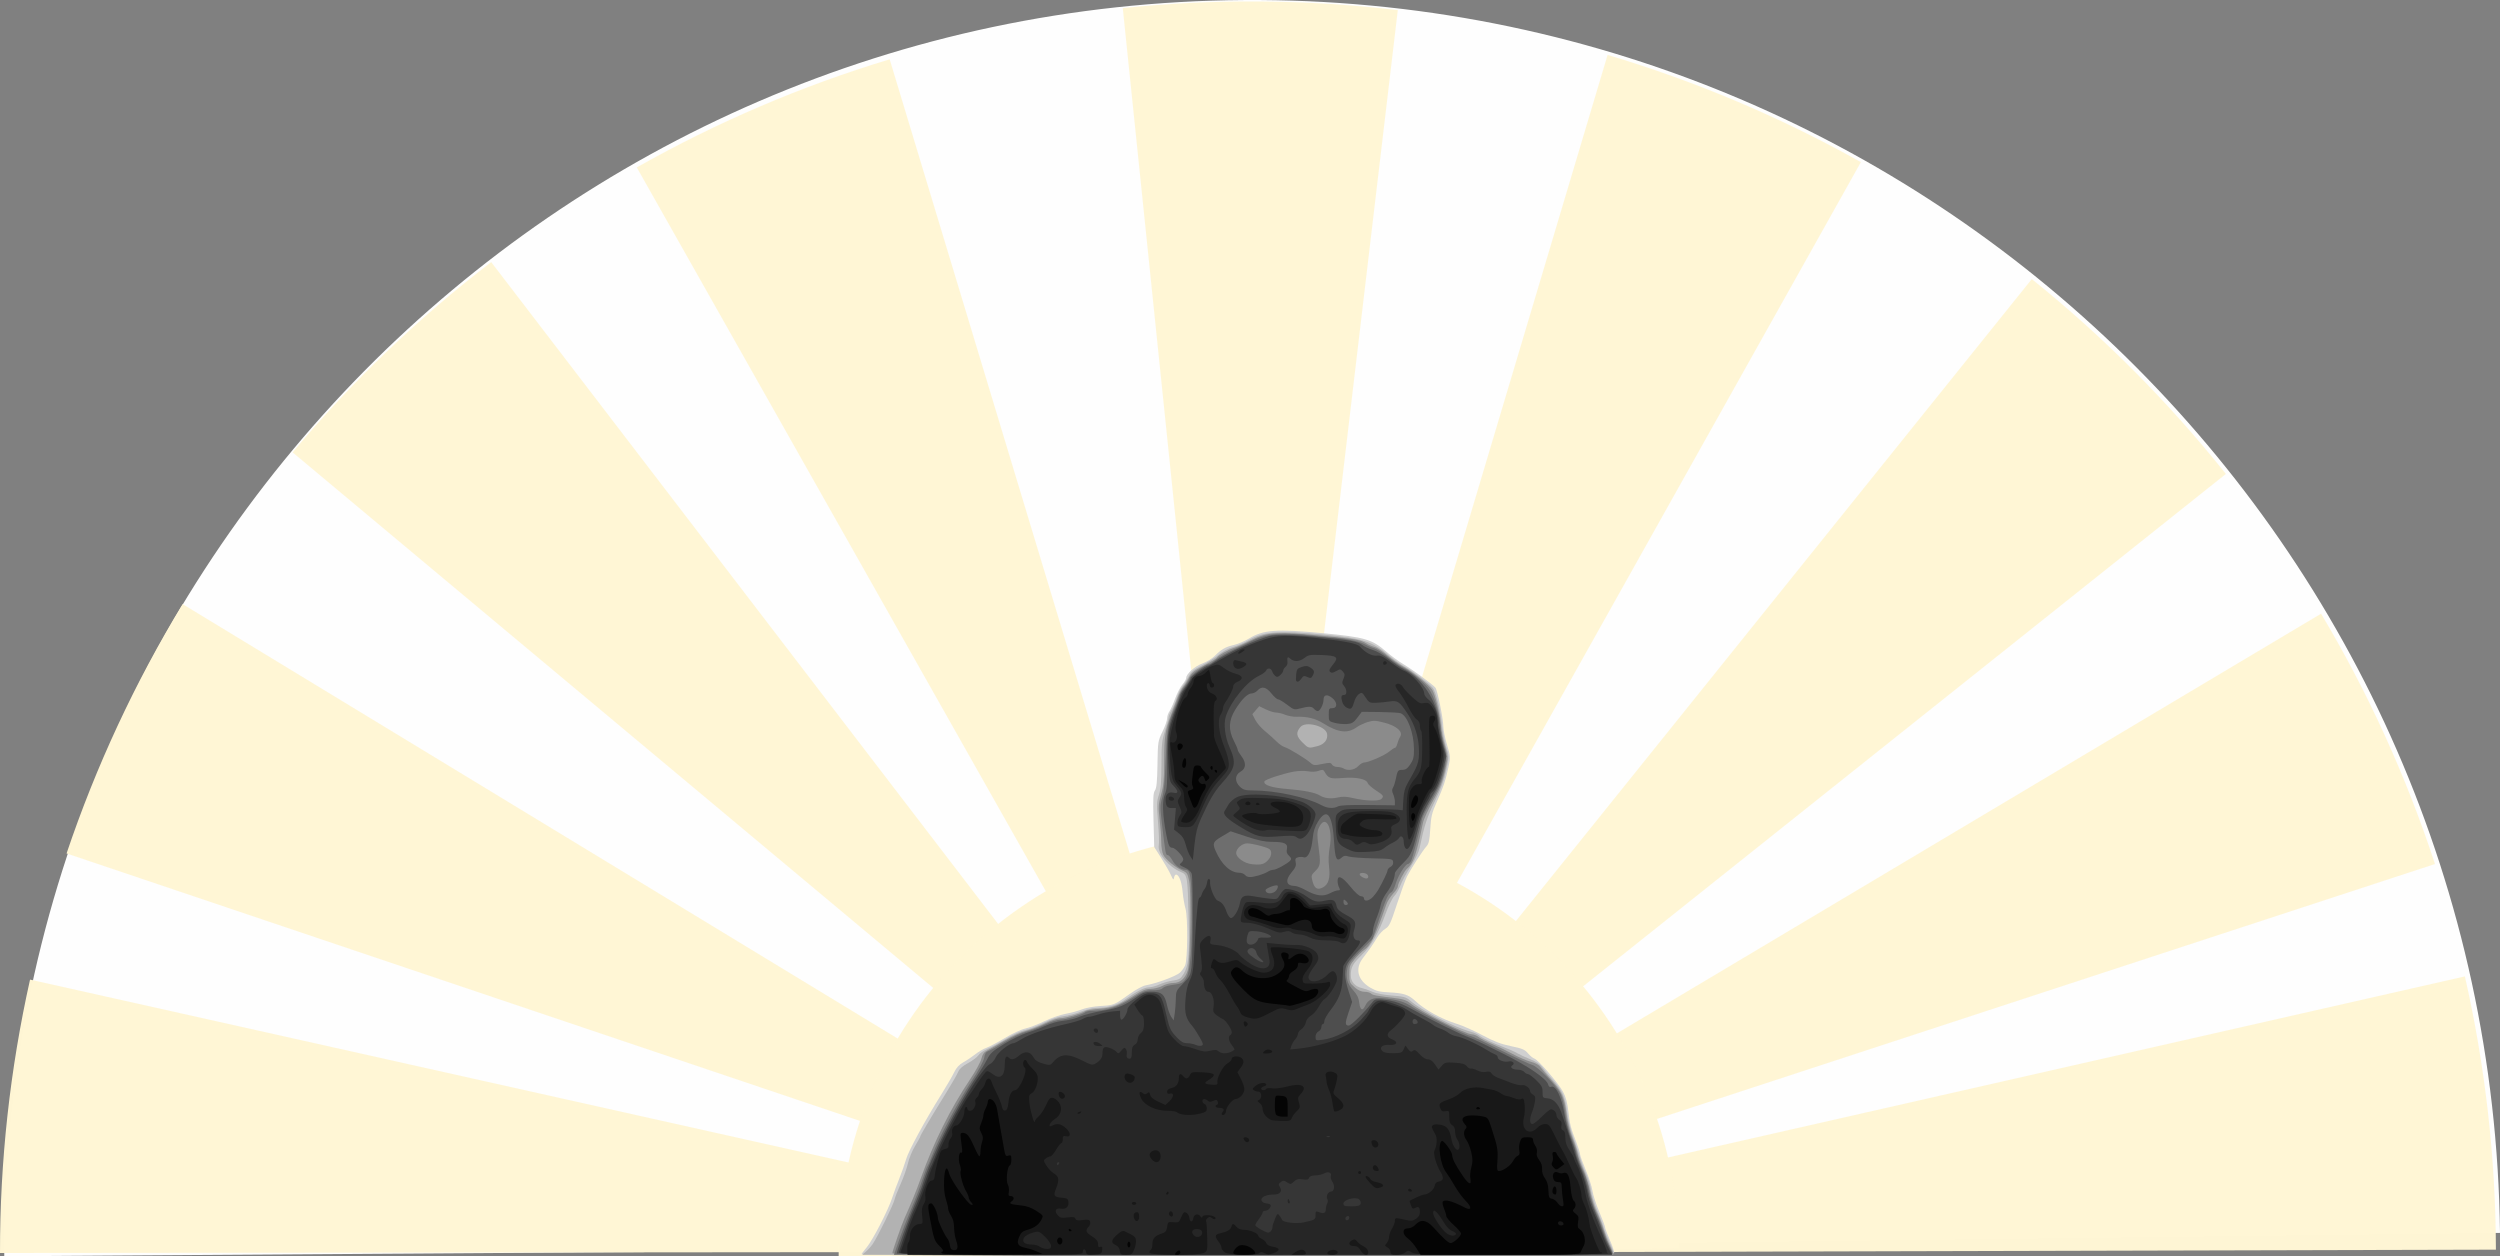 <?xml version="1.0" encoding="UTF-8" standalone="no"?>
<!-- Created with Inkscape (http://www.inkscape.org/) -->
<svg xmlns:svg="http://www.w3.org/2000/svg" xmlns="http://www.w3.org/2000/svg" xmlns:inkscape="http://www.inkscape.org/namespaces/inkscape" xmlns:sodipodi="http://sodipodi.sourceforge.net/DTD/sodipodi-0.dtd" xmlns:ns1="http://sozi.baierouge.fr" xmlns:xlink="http://www.w3.org/1999/xlink" xmlns:dc="http://purl.org/dc/elements/1.1/" xmlns:cc="http://web.resource.org/cc/" version="1.0" width="1701.252" height="854.906" id="svg15891" inkscape:version="0.91 r13725" xmlns:rdf="http://www.w3.org/1999/02/22-rdf-syntax-ns#">
  <rect width="100%" height="100%" fill="#808080" stroke="none"/>
  <defs id="defs15893"/>
  <g transform="translate(67.055,-162.052)" id="layer1">
    <g transform="translate(289.601,153.921)" id="g16213">
      <g id="g4372"/>
    </g>
    <g id="g16282">
      <path d="M -64.149,1016.932 C -67.273,547.944 310.38,165.205 779.4,162.071 C 1246.583,158.972 1628.549,533.833 1634.197,1001.038 L 785.042,1011.287 L -64.149,1016.932 z" id="path4348" style="opacity:0.99;fill:#ffffff"/>
      <path d="M 696.994,167.561 C 759.238,161.127 822.004,161.592 884.147,168.949 L 784.313,1012.296 L 696.994,167.561 z" id="path4340" style="opacity:0.99;fill:#fff6d5"/>
      <path d="M 1026.914,199.434 C 1086.877,217.325 1144.681,241.79 1199.271,272.382 L 784.105,1013.222 L 1026.914,199.434 z" id="path4354" style="opacity:0.99;fill:#fff6d5"/>
      <path d="M 1315.581,351.973 C 1364.357,391.171 1408.652,435.641 1447.657,484.572 L 783.61,1013.923 L 1315.581,351.973 z" id="path4356" style="opacity:0.99;fill:#fff6d5"/>
      <path d="M 1512.431,579.664 C 1544.466,633.418 1570.463,690.548 1589.946,750.014 L 782.928,1014.422 L 1512.431,579.664 z" id="path4358" style="opacity:0.99;fill:#fff6d5"/>
      <path d="M 1610.303,826.481 C 1624.168,887.501 1631.246,949.868 1631.409,1012.444 L 782.178,1014.648 L 1610.303,826.481 z" id="path4360" style="opacity:0.99;fill:#fff6d5"/>
      <path d="M -67.054,1014.72 C -67.116,952.144 -60.26,889.752 -46.613,828.681 L 782.184,1013.886 L -67.054,1014.72 z" id="path4362" style="opacity:0.99;fill:#fff6d5"/>
      <path d="M -21.761,742.826 C -1.772,683.529 24.71,626.621 57.202,573.142 L 782.979,1014.099 L -21.761,742.826 z" id="path4364" style="opacity:0.99;fill:#fff6d5"/>
      <path d="M 132.077,469.902 C 172.214,421.894 217.535,378.469 267.213,340.418 L 783.607,1014.611 L 132.077,469.902 z" id="path4366" style="opacity:0.99;fill:#fff6d5"/>
      <path d="M 366.271,275.979 C 420.749,245.194 478.464,220.523 538.364,202.418 L 784.073,1015.322 L 366.271,275.979 z" id="path4368" style="opacity:0.99;fill:#fff6d5"/>
      <path d="M 503.649,1016.958 C 502.598,859.039 629.763,730.164 787.692,729.111 C 945.003,728.068 1073.617,854.294 1075.518,1011.611 L 789.589,1015.06 L 503.649,1016.958 z" id="path4370" style="opacity:0.99;fill:#fff6d5"/>
      <g transform="translate(566.166,110.375)" id="g15973">
        <path d="M -47,905.171 C -47,904.948 -45.38,902.827 -43.401,900.458 C -39.264,895.506 -28.75,875.058 -26.054,866.721 C -25.05,863.617 -22.868,857.701 -21.206,853.576 C -19.543,849.451 -17.466,843.558 -16.589,840.481 C -14.972,834.804 -3.808,814.282 7.567,796.076 C 11.003,790.576 14.825,783.984 16.059,781.426 C 17.636,778.155 19.518,776.107 22.401,774.524 C 24.655,773.286 28.3,770.841 30.5,769.091 C 32.7,767.341 36.075,765.372 38,764.717 C 39.925,764.061 45.55,761.085 50.5,758.102 C 55.45,755.12 61.75,752.188 64.5,751.586 C 67.25,750.985 73.1,748.748 77.5,746.615 C 81.9,744.483 88.425,742.211 92,741.567 C 95.575,740.923 100.525,739.572 103,738.566 C 105.48,737.557 111.146,736.522 115.623,736.259 C 124.767,735.723 125.045,735.609 135.431,728.158 C 139.883,724.963 144.496,722.5 146.731,722.122 C 153.728,720.94 167.345,715.846 169.784,713.499 C 171.115,712.218 172.681,710.024 173.264,708.623 C 174.986,704.484 175.182,675.95 173.528,670.076 C 172.753,667.326 171.87,662.217 171.564,658.722 C 170.987,652.113 169.34,647.497 167.327,646.843 C 166.682,646.633 165.972,647.5 165.749,648.769 C 165.391,650.81 165.139,650.618 163.567,647.108 C 162.59,644.925 159.639,639.75 157.01,635.608 L 152.229,628.076 L 151.743,609.866 C 151.344,594.907 151.519,591.281 152.723,589.562 C 153.83,587.982 154.252,583.619 154.443,571.772 C 154.692,556.449 154.772,555.922 157.848,549.576 C 159.581,546.001 160.999,541.939 160.999,540.549 C 161,539.159 161.697,537.026 162.55,535.809 C 163.402,534.592 165.162,530.668 166.46,527.087 C 167.759,523.507 169.987,519.193 171.411,517.5 C 172.835,515.808 174,513.798 174,513.035 C 174,510.27 179.837,505.03 184.974,503.183 C 187.822,502.159 191.58,499.872 193.326,498.102 C 197.812,493.552 200.782,491.848 206.417,490.59 C 209.121,489.987 213.846,487.958 216.917,486.082 C 226.455,480.254 235.752,479.584 266.5,482.512 C 295.721,485.295 300.377,486.65 310.248,495.249 C 313.297,497.904 318.425,501.649 321.645,503.57 C 328.239,507.506 341.947,517.562 343.609,519.683 C 344.991,521.448 349,541.314 349,546.398 C 349,548.502 350.111,553.936 351.469,558.473 C 353.872,566.503 353.898,566.914 352.412,573.9 C 350.468,583.039 349.107,587.079 344.437,597.564 C 341.188,604.859 340.575,607.413 340.078,615.734 C 339.605,623.658 339.118,625.84 337.396,627.746 C 334.845,630.571 326.757,643.148 324.161,648.325 C 323.127,650.388 320.08,658.793 317.391,667.002 C 313.074,680.175 312.144,682.138 309.471,683.72 C 307.805,684.706 305.33,687.354 303.971,689.604 C 301.04,694.455 298.65,697.907 294.25,703.641 C 288.678,710.903 290.656,718.748 299.334,723.801 C 303.304,726.114 305.625,726.686 312.334,727.006 C 321.751,727.455 325.312,728.593 329.5,732.493 C 336.469,738.983 347.609,745.149 358.346,748.46 C 362.112,749.621 369.875,753.082 375.597,756.152 C 383.474,760.377 388.188,762.181 395,763.576 C 402.626,765.139 404.385,765.881 406.543,768.445 C 407.942,770.108 409.945,771.741 410.992,772.074 C 413.575,772.894 427.247,788.778 430.476,794.709 C 432.255,797.978 433.382,802.122 434.03,807.786 C 435.073,816.893 435.578,818.873 439.403,828.849 C 440.832,832.574 442,836.31 442,837.15 C 442,837.991 443.746,842.818 445.88,847.877 C 448.014,852.937 450.073,859.326 450.457,862.076 C 450.84,864.826 452.919,871.235 455.077,876.317 C 457.235,881.4 459.005,886.125 459.012,886.817 C 459.019,887.51 460.51,891.479 462.325,895.637 C 464.141,899.795 465.448,903.732 465.23,904.387 C 464.925,905.302 405.857,905.576 208.917,905.576 C 68.162,905.576 -47,905.394 -47,905.171 z" id="path15991" style="fill:#d0d0d0"/>
        <path d="M -43.885,903.322 C -42.446,902.087 -40.355,899.722 -39.238,898.068 C -35.936,893.175 -25.2,871.329 -24.5,868.076 C -24.145,866.426 -22.276,861.604 -20.346,857.359 C -18.417,853.115 -16.185,846.815 -15.387,843.359 C -14.589,839.904 -12.376,834.534 -10.468,831.426 C -8.561,828.318 -7,825.476 -7,825.111 C -7,824.345 0.239,812.125 10.498,795.576 C 14.419,789.251 18.169,782.726 18.831,781.076 C 19.65,779.037 21.804,777.12 25.558,775.09 C 28.595,773.447 31.766,771.056 32.604,769.777 C 33.443,768.497 36.227,766.551 38.792,765.451 C 41.356,764.352 47.065,761.245 51.477,758.547 C 55.953,755.81 61.775,753.158 64.646,752.548 C 67.476,751.947 73.115,749.756 77.175,747.68 C 81.907,745.26 86.664,743.656 90.423,743.215 C 93.648,742.835 99.07,741.412 102.472,740.051 C 105.874,738.69 110.473,737.576 112.692,737.576 C 120.277,737.576 127.099,735.673 131.859,732.228 C 139.53,726.677 145.507,723.578 148.588,723.555 C 150.19,723.542 153.394,722.673 155.708,721.622 C 158.023,720.571 161.886,719.416 164.293,719.055 C 169.382,718.292 169.999,717.938 172.152,714.546 C 175.594,709.123 176.277,701.812 175.663,676.97 C 174.941,647.748 174.807,646.941 170.382,645.091 C 161.852,641.528 154.212,632.232 155.345,626.799 C 155.658,625.302 155.412,618.174 154.798,610.959 C 153.809,599.325 153.877,597.249 155.395,592.607 C 156.704,588.605 157.117,583.71 157.148,571.815 C 157.183,558.158 157.482,555.356 159.594,548.886 C 160.917,544.832 162,540.794 162,539.914 C 162,539.033 162.845,536.909 163.877,535.195 C 164.909,533.48 166.512,529.739 167.438,526.883 C 168.365,524.027 170.108,520.454 171.312,518.944 C 172.515,517.434 174.435,514.371 175.578,512.137 C 177.254,508.862 179.044,507.366 184.83,504.402 C 188.776,502.382 193.904,499.103 196.225,497.116 C 198.7,494.997 202.733,492.852 205.973,491.929 C 209.013,491.064 213.665,489.043 216.312,487.437 C 226.307,481.375 236.655,480.585 267.5,483.525 C 294.094,486.061 300.63,488.131 311.602,497.496 C 314.846,500.264 319.75,503.746 322.5,505.233 C 327.572,507.976 339.391,516.928 341.84,519.881 C 343.84,522.295 346.954,534.936 347.941,544.651 C 348.419,549.367 349.736,556.22 350.866,559.879 C 352.921,566.531 352.921,566.532 350.968,575.804 C 349.584,582.373 347.301,588.575 343.138,597.076 C 337.763,608.054 336.1,613.145 332.931,628.324 C 332.241,631.629 329.954,636.444 326.755,641.324 C 323.961,645.588 320.859,651.291 319.862,653.997 C 318.864,656.703 316.916,660.099 315.531,661.544 C 314.147,662.988 311.492,668.424 309.632,673.624 C 304.993,686.585 300.071,695.07 293.418,701.576 C 287.177,707.679 286,709.9 286,715.569 C 286,719.83 289.063,723.153 293.912,724.154 C 295.336,724.448 298.344,725.524 300.598,726.546 C 303.003,727.635 308.527,728.702 313.971,729.128 C 322.06,729.761 323.646,730.201 326.373,732.567 C 334.197,739.356 356.263,750.707 367.397,753.671 C 369.654,754.271 372.175,755.343 373,756.053 C 375.19,757.937 381.872,761.169 389.564,764.064 C 393.271,765.46 397.698,767.428 399.402,768.437 C 401.106,769.447 405.097,771.298 408.271,772.55 C 411.996,774.019 414.828,775.933 416.262,777.951 C 417.484,779.67 420.609,783.427 423.207,786.299 C 429.813,793.602 431.915,798.273 433.137,808.368 C 433.717,813.157 435.46,820.451 437.011,824.576 C 438.561,828.701 440.586,834.769 441.51,838.059 C 442.435,841.35 444.428,846.77 445.939,850.103 C 447.451,853.437 449.01,858.62 449.404,861.62 C 449.798,864.621 451.831,871.126 453.922,876.076 C 456.012,881.026 458.011,886.286 458.365,887.764 C 458.718,889.242 460.355,893.365 462.003,896.926 C 463.652,900.487 465,903.89 465,904.488 C 465,905.27 392.914,905.575 209.25,905.572 L -46.5,905.567 L -43.885,903.322 z" id="path15989" style="fill:#b2b2b2"/>
        <path d="M -26,904.535 C -26,903.205 -19.725,885.191 -17.654,880.576 C -13.242,870.747 -9.346,861.176 -6.459,853.076 C 2.1,829.065 13.598,806.026 26.978,786.076 C 30.667,780.576 34.108,774.285 34.625,772.096 C 35.307,769.209 36.374,767.699 38.511,766.596 C 40.131,765.76 45.446,762.729 50.323,759.86 C 55.199,756.991 61.832,753.967 65.062,753.139 C 68.292,752.312 74.088,750.047 77.942,748.106 C 82.001,746.062 86.432,744.576 88.471,744.576 C 91.773,744.576 103.292,741.196 105.5,739.579 C 106.05,739.176 110.3,738.543 114.946,738.172 C 124.179,737.434 127.612,736.119 138.5,729.145 C 143.911,725.679 146.466,724.652 149.754,724.619 C 152.093,724.596 155.686,723.676 157.739,722.576 C 159.791,721.476 163.185,720.576 165.281,720.576 C 169.901,720.576 173.28,717.597 175.057,711.954 C 176.802,706.414 177.562,658.6 176.022,651.184 C 174.978,646.152 174.481,645.387 171.436,644.114 C 166.787,642.172 160.096,636.662 158.397,633.376 C 157.629,631.891 157,627.918 157,624.547 C 157,621.176 156.508,614.245 155.906,609.144 C 154.917,600.756 155.013,599.159 156.906,592.41 C 158.629,586.27 159,582.143 159,569.101 C 159,553.195 159.663,548.84 163.725,538.076 C 164.555,535.876 166.338,531.151 167.686,527.576 C 169.035,524.001 170.956,520.176 171.956,519.076 C 172.956,517.976 174.703,515.226 175.837,512.964 C 177.551,509.547 179.256,508.146 185.909,504.684 C 190.314,502.393 194.199,500.063 194.543,499.507 C 195.585,497.82 202.253,493.963 206.5,492.59 C 208.7,491.879 213.425,489.78 217,487.927 C 229.097,481.656 235.209,481.256 269,484.525 C 288.37,486.399 292.529,487.123 296.024,489.226 C 297.936,490.378 300.7,491.602 302.167,491.946 C 303.634,492.291 307.459,494.813 310.667,497.551 C 313.875,500.289 318.75,503.747 321.5,505.234 C 327.59,508.528 339.256,517.793 341.363,521.007 C 343.403,524.121 346.649,537.462 347.34,545.576 C 347.644,549.151 348.858,555.186 350.037,558.987 C 351.215,562.788 351.971,567.063 351.715,568.487 C 349.427,581.238 347.511,586.772 341.968,596.634 C 338.686,602.473 335.592,609.236 335.094,611.663 C 330.715,632.975 328.569,639.2 324.41,642.651 C 322.528,644.213 318,652.916 318,654.972 C 318,655.776 316.535,657.988 314.744,659.887 C 312.953,661.786 310.889,665.08 310.156,667.208 C 303.04,687.89 299.574,695.057 295.285,697.964 C 293.753,699.002 290.812,701.845 288.75,704.282 C 285.352,708.297 285,709.261 285,714.541 C 285,719.961 285.248,720.587 288.535,723.473 C 290.945,725.589 293.109,726.576 295.335,726.576 C 297.131,726.576 299.147,727.123 299.815,727.791 C 300.941,728.918 303.014,729.299 318,731.136 C 321.485,731.564 324.416,732.612 326,733.999 C 332.298,739.512 363.98,755.547 368.615,755.567 C 369.778,755.572 371.811,756.427 373.132,757.466 C 374.453,758.505 378.451,760.568 382.017,762.05 C 385.583,763.532 391.865,766.575 395.977,768.811 C 400.089,771.047 405.714,773.469 408.477,774.192 C 411.567,775.001 414.077,776.376 415,777.765 C 415.825,779.007 419.303,783.145 422.728,786.96 C 429.71,794.735 431.311,798.428 432.852,810.31 C 433.439,814.838 435.223,821.813 436.815,825.81 C 438.407,829.807 440.022,834.77 440.403,836.84 C 440.784,838.91 442.47,843.635 444.15,847.34 C 445.829,851.045 448.004,857.923 448.982,862.624 C 449.961,867.325 451.876,873.4 453.24,876.124 C 454.603,878.848 456.717,884.204 457.937,888.027 C 459.158,891.85 460.806,896.234 461.6,897.77 C 462.394,899.306 463.473,901.691 463.997,903.07 L 464.95,905.576 L 219.475,905.576 C 49.965,905.576 -26,905.254 -26,904.535 z M 263.446,559.38 C 268.098,558.136 270.584,554.849 269.832,550.941 C 268.827,545.722 255.31,542.264 251.796,546.326 C 248.572,550.053 248.857,552.669 252.932,556.744 C 257.224,561.035 257.24,561.04 263.446,559.38 z" id="path15987" style="fill:#8b8b8b"/>
        <path d="M -21.318,895.326 C -19.361,889.689 -15.626,880.104 -13.019,874.028 C -10.413,867.951 -7.051,859.176 -5.549,854.528 C -4.046,849.879 -2.447,845.626 -1.994,845.076 C -1.541,844.526 -0,840.967 1.43,837.167 C 5.592,826.108 18.811,801.22 27.686,787.733 C 32.705,780.106 36.122,773.816 36.517,771.476 C 36.975,768.768 37.79,767.461 39.327,766.973 C 40.517,766.595 45.474,763.822 50.342,760.811 C 55.21,757.8 61.737,754.682 64.846,753.881 C 67.956,753.081 73.727,750.885 77.672,749.001 C 81.699,747.078 86.411,745.576 88.418,745.576 C 92.034,745.576 103.701,742.067 105.45,740.453 C 105.972,739.971 107.998,739.559 109.95,739.537 C 119.914,739.425 127.457,737.098 136.645,731.301 C 144.852,726.122 146.243,725.576 151.236,725.576 C 154.839,725.576 157.173,725.073 157.959,724.125 C 158.622,723.327 161.264,722.39 163.832,722.041 C 171.028,721.066 171.753,720.713 173.986,717.099 C 176.857,712.453 178.103,696.77 177.76,669.576 C 177.483,647.587 176.812,643.576 173.415,643.576 C 170.433,643.576 166.467,640.695 164.593,637.166 C 163.543,635.192 162.108,633.576 161.404,633.576 C 160.042,633.576 159.891,632.759 157.504,612.502 C 156.154,601.048 156.168,599.445 157.662,594.502 C 158.8,590.736 159.517,582.961 160.007,569.076 C 160.725,548.722 161.499,543.952 165.523,535.076 C 166.77,532.326 168.244,528.418 168.797,526.39 C 169.351,524.362 171.152,520.987 172.8,518.89 C 174.449,516.793 176.093,514.082 176.454,512.865 C 177.044,510.876 187.417,503.576 189.653,503.576 C 190.143,503.576 192.212,502.202 194.251,500.521 C 196.289,498.841 201.454,495.887 205.729,493.957 C 210.003,492.027 215.525,489.409 218,488.138 C 228.556,482.72 239.774,481.781 262,484.455 C 266.125,484.951 270.625,485.381 272,485.411 C 279.408,485.572 291.915,488.058 295.5,490.082 C 297.7,491.324 300.636,492.601 302.024,492.921 C 303.413,493.24 307.665,495.985 311.474,499.019 C 315.282,502.054 319.814,505.21 321.545,506.031 C 326.502,508.383 335.943,516.1 338.969,520.272 C 342.693,525.409 345.917,535.639 346.994,545.739 C 347.483,550.325 348.579,556.326 349.431,559.076 C 351.402,565.445 351.353,568.301 349.108,577.768 C 347.803,583.271 345.554,588.393 341.206,595.768 C 337.863,601.438 334.886,607.201 334.592,608.576 C 332.326,619.15 328.032,635.649 327.084,637.419 C 326.449,638.606 325.498,639.576 324.971,639.576 C 323.188,639.576 318.101,647.718 316.549,653.055 C 315.701,655.973 314.354,658.61 313.556,658.917 C 311.492,659.709 309.854,663.337 305.005,677.858 L 300.738,690.639 L 292.495,698.881 C 285.588,705.789 284.137,707.806 283.542,711.329 C 282.535,717.288 283.68,721.216 287.728,725.697 C 290.316,728.561 291.382,730.782 291.754,734.085 C 292.315,739.062 294.056,739.943 295.794,736.129 C 297.696,731.955 301.27,730.322 307.219,730.91 C 318.164,731.993 322.536,733.27 327.915,736.954 C 333.751,740.952 365.11,756.576 367.298,756.576 C 368.028,756.576 377.147,760.872 387.563,766.122 C 397.978,771.371 407.85,775.984 409.5,776.372 C 413.084,777.214 425.832,790.325 428.747,796.167 C 429.82,798.317 431.248,804.126 431.919,809.076 C 432.591,814.026 434.258,820.871 435.623,824.286 C 436.988,827.702 438.994,833.704 440.081,837.625 C 441.167,841.546 443.119,846.851 444.418,849.415 C 445.716,851.979 447.462,857.676 448.296,862.076 C 449.13,866.476 451.151,873.001 452.785,876.576 C 454.42,880.151 456.55,885.551 457.517,888.576 C 458.485,891.601 460.339,896.199 461.638,898.793 C 462.937,901.387 464,903.975 464,904.543 C 464,905.251 387.097,905.576 219.561,905.576 L -24.878,905.576 L -21.318,895.326 z M 267.055,655.547 C 270.803,653.541 272.111,649.228 271.225,641.802 C 270.694,637.363 270.826,632.756 271.605,628.538 C 274.185,614.56 268.465,604.798 264.004,615.567 C 263.078,617.803 263.053,620.424 263.896,626.693 C 265.597,639.333 265.42,640.929 261.93,644.341 C 259.015,647.19 258.915,647.547 259.948,651.382 C 261.289,656.364 263.313,657.55 267.055,655.547 z M 297.815,647.826 C 297.615,646.771 296.395,645.951 294.741,645.76 C 291.656,645.404 291.096,646.951 293.75,648.496 C 296.429,650.056 298.183,649.767 297.815,647.826 z M 229.805,636.876 C 231.239,635.297 231.995,633.376 231.805,631.792 C 231.541,629.585 230.636,629.003 225,627.415 C 221.425,626.408 217.179,625.583 215.564,625.58 C 212.03,625.576 208,629.067 208,632.132 C 208,635.365 213.776,639.368 219.098,639.823 C 225.197,640.344 227.143,639.809 229.805,636.876 z M 306.8,595.376 C 308.685,593.492 308.322,592.928 303.018,589.491 C 300.277,587.715 297.794,585.502 297.499,584.572 C 296.606,581.758 289.68,580.34 280.546,581.101 C 271.95,581.817 270.663,581.371 268.094,576.781 C 267.293,575.348 266.679,575.259 264.157,576.211 C 262.286,576.917 259.564,577.045 256.877,576.554 C 254.437,576.108 250.194,576.215 247.042,576.804 C 239.412,578.228 227.642,582.152 227.222,583.411 C 226.394,585.894 232.092,587.754 243.199,588.628 C 253.867,589.468 261.897,591.062 264.783,592.912 C 267.865,594.889 272.388,595.452 276.874,594.416 C 280.548,593.568 282.931,593.665 288.023,594.869 C 295.971,596.748 305.18,596.997 306.8,595.376 z M 291,573.076 C 292.292,571.701 294.085,570.576 294.985,570.576 C 297.911,570.576 308.987,565.766 312.109,563.138 C 313.784,561.729 315.56,560.576 316.058,560.576 C 316.555,560.576 317.267,559.339 317.639,557.826 C 318.012,556.314 318.891,554.176 319.592,553.076 C 321.757,549.684 317.321,545.695 308.935,543.493 C 302.855,541.897 301.454,541.836 297.572,543.005 C 295.137,543.738 291.801,545.294 290.158,546.464 C 283.674,551.081 277.522,550.347 266.89,543.687 C 261.967,540.603 256.132,539.201 249.238,539.443 C 246.894,539.526 243.352,538.915 241.366,538.085 C 239.38,537.255 236.603,536.576 235.194,536.576 C 233.784,536.576 230.618,535.602 228.157,534.41 L 223.682,532.244 L 221.346,534.96 L 219.01,537.676 L 220.996,541.569 C 222.089,543.71 225.092,547.175 227.67,549.269 C 230.249,551.363 233.74,554.494 235.429,556.226 C 237.118,557.958 239.625,559.692 241,560.079 C 243.777,560.86 255.296,567.886 258.66,570.852 C 260.621,572.581 261.347,572.646 266.563,571.563 C 271.592,570.519 272.417,570.57 273.203,571.974 C 273.696,572.855 275.315,573.583 276.8,573.592 C 278.285,573.6 280.175,574.043 281,574.576 C 283.828,576.404 288.538,575.697 291,573.076 z" id="path15985" style="fill:#6e6e6e"/>
        <path d="M -23,904.717 C -23,903 -14.153,878.864 -10.538,870.72 C -8.498,866.124 -6.144,860.049 -5.306,857.22 C -0.001,839.297 17.651,804.251 31.734,783.682 C 34.144,780.16 37.207,775.129 38.538,772.501 C 40.581,768.469 42.383,766.842 50.064,762.091 C 55.071,758.994 62.167,755.544 65.834,754.424 C 69.5,753.304 75.2,751.134 78.5,749.602 C 81.99,747.981 87.01,746.597 90.5,746.292 C 93.8,746.005 98.75,744.768 101.5,743.544 C 104.25,742.32 111.328,740.501 117.23,739.502 C 128.055,737.668 132.257,735.906 141.4,729.366 C 144.503,727.147 146.394,726.576 150.65,726.576 C 157.323,726.576 159.365,728.39 160.935,735.708 C 161.565,738.646 162.839,742.181 163.765,743.563 L 165.45,746.076 L 166.151,741.576 C 166.536,739.101 166.885,734.565 166.926,731.496 C 166.996,726.195 167.244,725.67 171.901,720.964 C 176.297,716.522 176.883,715.396 177.585,710.044 C 178.584,702.432 178.738,649.924 177.772,646.488 C 177.285,644.76 175.675,643.283 172.927,642.044 C 169.4,640.453 169.039,640.021 170.406,639.022 C 171.283,638.381 172,637.218 172,636.439 C 172,634.485 166.451,628.576 164.615,628.576 C 162.499,628.576 161.898,627.254 160.353,619.193 C 157.85,606.137 157.544,596.558 159.487,592.076 C 160.946,588.708 161.192,585.217 161.04,569.972 C 160.844,550.315 161.411,546.835 167.08,532.896 C 168.686,528.947 170,525.238 170,524.655 C 170,524.071 171.575,521.53 173.5,519.009 C 175.425,516.487 177,513.847 177,513.143 C 177,511.958 187.308,504.576 188.963,504.576 C 189.368,504.576 191.507,503.268 193.715,501.668 C 200.877,496.48 221.16,486.995 230.273,484.572 C 235.258,483.247 248.985,483.599 268,485.538 C 285.963,487.369 290.848,488.312 293.601,490.477 C 295.072,491.634 298.429,493.22 301.062,494.002 C 303.694,494.784 308.695,497.65 312.174,500.371 C 315.653,503.092 320.324,506.24 322.552,507.367 C 334.724,513.52 344.549,528.608 346.044,543.443 C 346.486,547.821 347.788,554.756 348.938,558.854 L 351.028,566.304 L 348.979,575.19 C 347.852,580.078 345.855,585.876 344.54,588.076 C 336.723,601.154 333.981,606.776 332.587,612.576 C 327.914,632.018 327.423,633.197 321.557,639.063 C 318.501,642.119 315.997,645.173 315.994,645.848 C 315.979,649.205 313.568,654.99 310.517,658.986 C 308.647,661.437 306.807,665.16 306.43,667.259 C 306.053,669.359 304.677,673.65 303.373,676.796 C 302.068,679.942 301,683.898 301,685.587 C 301,688.08 299.585,690.063 293.475,696.133 C 289.337,700.245 285.064,705.064 283.979,706.843 C 281.334,711.18 281.475,716.906 284.45,726.019 L 286.899,733.523 L 284.467,740.673 C 281.965,748.031 281.998,749.576 284.657,749.576 C 286.202,749.576 295.412,740.512 299.896,734.578 C 302.147,731.6 302.6,731.436 307.396,731.869 C 315.754,732.625 320.489,734.294 330.755,740.103 C 341.57,746.223 361.061,755.775 366.792,757.764 C 368.831,758.472 378.686,763.153 388.69,768.166 C 407.055,777.369 419.283,785.728 420.35,789.808 C 420.705,791.166 421.407,791.634 422.474,791.225 C 425.472,790.074 429.449,798.264 431.265,809.327 C 432.162,814.791 434.269,822.72 435.948,826.945 C 437.627,831.171 439.008,835.404 439.018,836.353 C 439.028,837.301 440.652,841.901 442.627,846.576 C 444.602,851.251 446.806,858.226 447.525,862.076 C 448.244,865.926 450.266,872.226 452.017,876.076 C 453.768,879.926 455.882,885.326 456.713,888.076 C 457.545,890.826 459.524,895.651 461.112,898.798 C 462.701,901.945 464,904.757 464,905.048 C 464,905.339 354.425,905.576 220.5,905.576 C 85.416,905.576 -23,905.194 -23,904.717 z M 284,666.699 C 284,666.216 283.325,665.261 282.5,664.576 C 281.247,663.536 281,663.681 281,665.454 C 281,666.674 281.638,667.576 282.5,667.576 C 283.325,667.576 284,667.182 284,666.699 z M 300.965,662.114 C 302.237,660.76 303.868,658.622 304.589,657.364 C 307.898,651.589 311,645.087 311,643.925 C 311,643.222 311.927,642.151 313.061,641.544 C 314.379,640.838 315.009,639.655 314.811,638.259 C 314.511,636.155 314.012,636.066 301,635.792 C 293.575,635.635 286.188,635.07 284.585,634.536 C 282.306,633.777 281.277,633.921 279.872,635.192 C 276.329,638.398 275.353,636.43 274.636,624.639 C 273.483,605.65 269.739,600.95 263.64,610.832 C 261.496,614.307 260.529,617.406 260.051,622.332 C 259.239,630.718 256.733,635.944 253.948,635.06 C 252.877,634.72 251.073,634.736 249.94,635.096 C 248.291,635.619 248,636.302 248.486,638.513 C 248.969,640.712 248.379,642.131 245.593,645.465 C 241.11,650.831 242.038,654.524 247.878,654.561 C 249.186,654.57 252.561,655.869 255.378,657.449 C 262.393,661.384 267.226,661.995 271.828,659.529 C 273.831,658.455 276.28,657.576 277.27,657.576 C 278.74,657.576 278.88,657.222 278.035,655.642 C 277.466,654.578 277,652.553 277,651.142 C 277,646.758 280.14,648.176 285.759,655.098 C 289.04,659.14 291.766,661.576 293.009,661.576 C 294.112,661.576 295,662.245 295,663.076 C 295,665.397 298.395,664.849 300.965,662.114 z M 235.434,657.367 C 236.285,656.152 236.615,654.792 236.168,654.344 C 235.249,653.425 228,656.158 228,657.423 C 228,660.334 233.384,660.294 235.434,657.367 z M 223.384,647.392 C 225.648,646.74 228.388,645.615 229.473,644.892 C 230.557,644.168 232.277,643.576 233.294,643.576 C 235.33,643.576 243.2,639.245 244.912,637.183 C 245.717,636.212 245.474,635.41 243.959,634.039 C 242.466,632.689 242.085,631.467 242.526,629.457 C 243.339,625.755 240.927,624.576 232.542,624.576 C 227.65,624.576 223.151,623.647 215.081,620.97 L 204.211,617.364 L 198.356,620.819 C 192.225,624.435 191.737,625.531 193.976,630.646 C 198.108,640.083 204.045,645.571 210.128,645.575 C 211.573,645.576 213.315,646.251 214,647.076 C 215.501,648.885 217.913,648.966 223.384,647.392 z M 277.287,600.423 C 278.737,599.647 285.426,599.341 297.721,599.489 L 316,599.708 L 316,597.19 C 316,595.804 315.463,593.491 314.806,592.049 C 313.947,590.164 313.911,588.948 314.679,587.72 C 315.265,586.78 316.062,584.451 316.447,582.544 C 317.786,575.931 318.019,575.576 321.031,575.576 C 323.256,575.576 324.516,574.711 326.464,571.844 C 328.542,568.786 328.998,566.936 328.988,561.594 C 328.968,550.498 324.467,538.494 319.767,537.003 C 318.619,536.638 312.232,536.281 305.574,536.208 L 293.467,536.076 L 290.449,540.076 C 287.895,543.461 286.79,544.123 283.275,544.381 C 280.989,544.549 277.292,544.194 275.06,543.593 C 271.083,542.522 271,542.408 271,538.038 C 271,533.946 271.207,533.576 273.5,533.576 C 277.02,533.576 276.911,529.439 273.317,526.611 C 269.848,523.882 267.513,524.348 267.453,527.781 C 267.396,531.07 265.084,535.576 263.453,535.576 C 262.789,535.576 261.685,534.901 261,534.076 C 259.506,532.276 257.442,532.198 251.722,533.728 C 247.547,534.845 247.269,534.769 242.631,531.228 C 240,529.22 237.244,527.576 236.507,527.576 C 235.771,527.576 233.742,525.776 232,523.576 C 228.435,519.075 225.351,518.426 222.5,521.576 C 221.505,522.676 219.688,523.576 218.464,523.576 C 215.685,523.576 211.506,527.786 207.154,534.969 C 202.863,542.051 202.643,548.508 206.444,555.835 C 207.85,558.544 209,561.24 209,561.824 C 209,562.409 210.125,564.363 211.5,566.165 C 214.982,570.731 214.797,574.616 210.994,576.78 C 207.015,579.044 206.862,583.617 210.646,587.124 C 212.852,589.169 214.307,589.577 219.396,589.581 C 234.8,589.593 255.915,594.128 266,599.592 C 270.028,601.774 274.19,602.08 277.287,600.423 z" id="path15983" style="fill:#4e4e4e"/>
        <path d="M -21.542,903.827 C -21.173,902.864 -19.165,896.902 -17.08,890.577 C -14.995,884.251 -12.137,876.805 -10.73,874.029 C -9.323,871.253 -6.524,864.059 -4.511,858.042 C -2.498,852.025 -0.473,846.646 -0.011,846.089 C 0.451,845.532 1.931,842.151 3.277,838.576 C 10.736,818.772 34.545,778.472 40.349,775.827 C 41.777,775.177 43.607,773.061 44.415,771.125 C 45.8,767.812 53.691,761.576 56.5,761.576 C 57.11,761.576 59.609,760.316 62.054,758.776 C 67.326,755.456 79.136,751.44 92.121,748.553 C 97.279,747.407 102.497,745.818 103.715,745.022 C 104.933,744.227 106.789,743.576 107.839,743.576 C 108.889,743.576 111.718,742.881 114.124,742.031 C 116.531,741.181 120.862,740.261 123.75,739.986 L 129,739.487 L 129,742.532 C 129,744.206 129.398,745.576 129.885,745.576 C 131.234,745.576 134,740.905 134,738.626 C 134,737.356 136.137,734.928 139.75,732.092 C 144.403,728.439 146.269,727.578 149.527,727.577 C 156.064,727.576 157.452,729.264 159.984,740.291 C 162.631,751.818 163.118,752.906 167.821,757.826 C 170.525,760.655 172.204,761.576 174.656,761.576 C 176.443,761.576 179.023,762.086 180.389,762.708 C 181.755,763.33 183.59,763.564 184.468,763.227 C 185.838,762.701 185.643,761.88 183.08,757.394 C 181.44,754.522 179.301,751.251 178.327,750.124 C 173.719,744.797 172.815,741.494 173.457,732.339 C 173.893,726.131 174.751,722.223 176.421,718.839 C 178.421,714.787 178.887,711.838 179.54,699.076 C 179.962,690.826 180.492,682.051 180.717,679.576 C 180.943,677.101 181.363,672.264 181.652,668.826 C 181.941,665.389 182.557,662.576 183.021,662.576 C 183.486,662.576 184.174,661.564 184.551,660.326 C 184.928,659.089 185.821,657.401 186.535,656.576 C 187.249,655.751 187.983,653.825 188.166,652.295 C 188.35,650.766 188.95,649.641 189.5,649.795 C 190.05,649.95 190.391,650.751 190.258,651.576 C 189.722,654.893 193.224,663.711 195.406,664.541 C 198.287,665.636 199.955,667.758 201.518,672.317 C 202.227,674.385 203.475,676.212 204.29,676.378 C 206.181,676.762 209.623,671.205 210.532,666.299 C 211.45,661.352 213.4,660.407 220.112,661.656 C 223.076,662.207 227.846,662.919 230.713,663.238 C 235.867,663.812 235.949,663.778 238.061,660.197 C 239.236,658.206 240.941,656.587 241.849,656.6 C 245.909,656.659 251.59,658.66 255.38,661.366 C 260.93,665.329 262.943,665.822 268.496,664.577 C 273.907,663.365 275.44,664.103 276.331,668.349 C 276.765,670.413 278.375,671.876 282.952,674.366 C 289.4,677.872 289.906,678.931 288.117,685.167 C 287.142,688.567 288.257,691.576 290.491,691.576 C 293.562,691.576 292.732,693.715 287.002,700.574 C 283.701,704.525 280.922,708.505 280.828,709.417 C 280.733,710.33 280.548,714.001 280.416,717.576 C 280.108,725.952 277.938,731.703 272.432,738.742 C 269.994,741.858 268,745.346 268,746.492 C 268,747.638 267.55,748.576 267,748.576 C 266.45,748.576 266,749.461 266,750.541 C 266,751.622 265.1,752.988 264,753.576 C 262.786,754.226 262,755.67 262,757.251 C 262,759.775 262.147,759.837 266.75,759.259 C 275.317,758.185 286.508,752.457 292.572,746.045 C 295.558,742.888 298,739.951 298,739.517 C 298,739.084 299.165,737.345 300.589,735.653 C 302.4,733.501 304.062,732.576 306.12,732.576 C 310.11,732.576 320.728,736.244 324.45,738.908 C 326.117,740.101 330.41,742.578 333.991,744.413 C 337.571,746.248 341.204,748.38 342.065,749.15 C 342.926,749.921 345.176,751.069 347.065,751.703 C 348.954,752.336 351.4,753.632 352.5,754.583 C 353.6,755.534 356.075,756.561 358,756.865 C 361.818,757.468 372.163,762.15 378.5,766.142 C 380.7,767.528 383.288,768.92 384.25,769.236 C 385.212,769.551 386,770.443 386,771.218 C 386,773.059 390.507,774.738 393.46,773.997 C 396.04,773.35 398,775.34 396,776.576 C 393.925,777.859 395.892,779.576 399.437,779.576 C 401.262,779.576 403.315,780.251 404,781.076 C 404.685,781.901 405.828,782.576 406.541,782.576 C 407.254,782.576 409.786,784.45 412.168,786.74 C 415.848,790.278 416.5,791.501 416.5,794.867 C 416.5,798.669 416.641,798.841 419.965,799.104 C 423.984,799.422 427.226,802.848 429.401,809.076 C 432.44,817.783 436.193,829.352 437.671,834.576 C 438.527,837.601 440.699,843.676 442.498,848.076 C 444.298,852.476 446.281,859.093 446.906,862.781 C 447.531,866.468 449.432,872.543 451.13,876.281 C 452.828,880.018 455.285,886.167 456.59,889.945 C 457.894,893.723 460.063,898.785 461.41,901.195 L 463.859,905.576 L 220.823,905.576 C -10.227,905.576 -22.181,905.49 -21.542,903.827 z M 331.325,747.918 C 332.229,747.014 329.988,744.466 328.887,745.147 C 327.508,745.999 327.844,748.576 329.333,748.576 C 330.067,748.576 330.963,748.28 331.325,747.918 z M 224.821,704.322 C 223.347,703.087 221.997,701.225 221.821,700.184 C 221.338,697.332 218.52,695.9 216.571,697.517 C 214.638,699.121 215.659,700.657 220.982,704.15 C 225.611,707.188 228.39,707.312 224.821,704.322 z M 221.429,693.005 C 222.293,692.141 223,690.981 223,690.429 C 223,689.876 224.781,689.552 226.957,689.709 C 229.134,689.866 231.201,689.709 231.55,689.359 C 232.715,688.195 226.433,685.72 221.493,685.396 C 216.772,685.087 216.589,685.177 215.681,688.27 C 215.165,690.027 215.012,692.164 215.34,693.02 C 216.11,695.028 219.414,695.02 221.429,693.005 z M 176.731,634.297 C 175.758,632.808 174.376,629.298 173.659,626.498 C 172.714,622.805 171.446,620.694 169.046,618.816 L 165.736,616.225 L 166.355,608.901 L 166.974,601.576 L 164.094,601.576 C 160.982,601.576 160,600.147 160,595.617 C 160,592.034 162.084,590.308 165.404,591.142 C 168.863,592.01 168.814,590.036 165.285,586.352 C 162.7,583.654 162.537,582.883 161.896,570.297 C 161.207,556.783 161.759,550.524 164.338,542.576 C 167.846,531.768 171.27,522.965 172.507,521.576 C 173.241,520.751 174.958,518.109 176.321,515.705 C 177.683,513.3 180.413,510.375 182.387,509.205 C 206.348,494.996 213.348,491.488 227,486.845 C 235.436,483.975 242.794,483.717 261,485.652 C 281.729,487.855 290.378,489.53 292.221,491.7 C 295.575,495.649 300.514,498.301 303.657,497.84 C 306.079,497.485 307.939,498.367 313.268,502.401 C 316.902,505.152 320.764,507.684 321.85,508.029 C 327.208,509.729 335.982,519.484 335.995,523.754 C 335.998,524.676 337.165,526.348 338.59,527.468 C 342.179,530.292 344.995,536.231 345.024,541.038 C 345.052,545.522 346.145,551.192 348.644,559.81 C 350.212,565.216 350.203,565.986 348.493,573.31 C 346.358,582.456 343.912,588.575 341.637,590.463 C 340.736,591.21 340,592.289 340,592.861 C 340,593.433 338.7,595.966 337.111,598.489 C 335.522,601.012 333.742,604.651 333.156,606.576 C 332.57,608.501 330.948,613.956 329.553,618.697 C 326.886,627.76 324.605,631.145 322.939,628.512 C 322.439,627.723 322.024,625.866 322.015,624.385 C 321.997,621.125 320.087,619.67 318.813,621.946 C 318.305,622.853 316.452,624.254 314.695,625.059 C 312.938,625.863 310.265,627.52 308.755,628.741 C 306.506,630.558 304.414,631.036 297.195,631.382 C 289.183,631.765 287.904,631.562 283.152,629.153 C 276.976,626.024 276.17,624.364 275.784,613.988 C 275.51,606.633 275.604,606.272 278.323,604.214 C 280.963,602.216 282.232,602.085 297.823,602.203 C 306.995,602.272 316.042,602.497 317.927,602.703 L 321.353,603.076 L 321.733,596.076 C 322.018,590.819 322.763,587.956 324.727,584.576 C 331.747,572.493 332.477,570.404 332.405,562.576 C 332.324,553.578 329.63,544.87 324.569,537.247 C 319.082,528.98 317.884,528.181 312.274,529.051 C 309.649,529.458 305.483,529.855 303.019,529.934 C 298.876,530.066 298.354,529.793 296.096,526.319 C 293.846,522.856 293.493,522.669 291.578,523.94 C 290.435,524.699 289.05,526.839 288.5,528.698 C 286.902,534.095 286.287,534.665 283.45,533.372 C 282.003,532.712 280.621,530.958 280.132,529.159 C 279.175,525.642 279.507,524.576 281.559,524.576 C 283.514,524.576 283.393,520.668 281.368,518.431 C 279.975,516.891 279.921,516.181 281,513.576 C 282.088,510.95 282.026,510.263 280.558,508.64 C 278.947,506.86 278.69,506.847 275.969,508.409 C 273.763,509.675 272.811,509.788 271.913,508.89 C 271.015,507.991 271.473,506.826 273.864,503.926 C 278.042,498.857 276.812,497.842 265.977,497.413 C 258.364,497.112 257.148,497.317 254.592,499.326 C 251.208,501.987 247.37,502.221 244.829,499.921 C 242.925,498.198 242.547,498.743 242.922,502.673 C 243.005,503.552 242.382,504.844 241.537,505.546 C 240.692,506.247 240,507.372 240,508.044 C 240,508.716 239.108,510.073 238.019,511.06 C 236.422,512.504 235.75,512.614 234.557,511.624 C 233.743,510.949 232.805,509.537 232.471,508.486 C 231.757,506.236 229.178,505.949 228.379,508.031 C 228.072,508.83 225.8,510.463 223.33,511.659 C 215.058,515.663 204.384,528.824 200.936,539.269 C 199.324,544.156 200.383,553.125 203.372,559.884 C 208.296,571.017 207.609,574.327 198.22,584.694 C 193.302,590.125 189.702,596.258 183.908,609.076 C 181.505,614.391 180.473,618.595 179.622,626.54 L 178.5,637.004 L 176.731,634.297 z M 248.846,621.254 C 247.597,620.304 244.702,620.195 237.035,620.808 C 224.624,621.801 221.923,621.151 211.071,614.56 C 201.661,608.845 198.701,605.875 200.128,603.584 C 200.645,602.755 201.862,600.726 202.833,599.076 C 203.803,597.426 206.32,595.225 208.425,594.184 C 215.317,590.775 238.706,592.386 252.38,597.211 C 257.156,598.896 262,603.184 262,605.727 C 262,609.062 257.932,618.072 255.408,620.326 C 252.558,622.872 251.22,623.061 248.846,621.254 z M 248.885,515.128 C 248.639,514.882 248.609,512.877 248.819,510.673 C 249.158,507.124 249.595,506.535 252.639,505.531 C 255.469,504.597 256.511,504.681 258.538,506.009 C 261.249,507.786 261.502,508.769 259.981,511.612 C 259.112,513.236 258.592,513.348 256.448,512.371 C 254.273,511.38 253.728,511.519 252.41,513.401 C 250.935,515.508 249.814,516.057 248.885,515.128 z" id="path15981" style="fill:#363636"/>
        <path d="M -20.427,903.826 C -19.995,902.864 -18.105,897.351 -16.228,891.576 C -14.351,885.801 -11.513,878.376 -9.921,875.076 C -8.33,871.776 -5.51,864.576 -3.656,859.076 C 0.338,847.228 3.99,838.547 10.667,825.031 C 15.55,815.147 24.829,798.535 26.002,797.576 C 26.339,797.301 29.01,793.364 31.937,788.826 C 34.864,784.289 37.815,780.576 38.495,780.576 C 39.174,780.576 40.874,781.476 42.273,782.576 C 47.248,786.49 50.493,784.094 50.513,776.492 C 50.526,771.239 51.405,769.582 53.217,771.393 C 55.02,773.196 56.913,772.827 60.245,770.024 C 64.197,766.698 67.804,767.083 70,771.064 C 71.225,773.284 72.902,774.406 76.527,775.429 C 81.283,776.773 81.459,776.745 83.557,774.305 C 88.527,768.527 93.757,768.368 103.9,773.685 C 108.672,776.186 110.161,776.561 111.811,775.678 C 115.287,773.817 116.999,771.54 117.015,768.755 C 117.041,764.245 118.101,763.42 122.052,764.838 C 123.948,765.519 126.019,766.742 126.654,767.556 C 127.644,768.825 128.103,768.683 129.884,766.556 C 131.654,764.441 132.111,764.297 132.99,765.576 C 133.556,766.401 133.794,768.042 133.517,769.222 C 133.214,770.517 133.568,771.58 134.409,771.903 C 136.437,772.682 137,771.713 137,767.445 C 137,764.67 137.539,763.358 139,762.576 C 140.199,761.935 141,760.483 141,758.952 C 141,757.547 141.952,755.626 143.115,754.684 C 144.729,753.377 145.243,751.812 145.284,748.08 C 145.315,745.285 144.853,743.027 144.207,742.812 C 143.585,742.605 142.081,740.825 140.865,738.858 L 138.654,735.281 L 142.313,731.929 C 146.69,727.917 150.76,727.545 154.348,730.826 C 156.237,732.554 157.343,735.515 159.111,743.576 C 161.233,753.25 161.763,754.45 165.844,758.826 C 168.471,761.644 171.148,763.576 172.422,763.576 C 173.603,763.576 177.225,764.51 180.471,765.651 C 185.343,767.363 187.077,767.546 190.412,766.7 C 193.62,765.886 194.781,765.973 196.054,767.126 C 198.417,769.264 203.692,768.711 206.864,765.994 C 207.064,765.822 206.277,764.472 205.114,762.994 C 202.855,760.123 202.366,757.086 204,756.076 C 204.55,755.737 205,754.841 205,754.087 C 205,751.99 200.713,745.723 198.832,745.072 C 197.915,744.754 196.003,743.58 194.582,742.463 C 192.334,740.694 192.081,739.924 192.626,736.515 C 193.386,731.763 191.491,726.576 188.995,726.576 C 187.217,726.576 186.039,723.939 186.014,719.898 C 186.006,718.7 185.28,717 184.401,716.12 C 183.174,714.894 183.069,714.199 183.947,713.14 C 185.026,711.84 184.938,709.073 183.446,697.297 C 183.058,694.232 183.434,693.052 185.438,691.047 C 188.931,687.554 191.343,687.736 190.532,691.432 C 189.912,694.251 189.972,694.294 195.325,694.846 C 201.235,695.456 208.106,698.483 210.184,701.392 C 210.908,702.406 213.913,704.887 216.862,706.906 C 225.416,712.762 232.038,711.519 230.558,704.336 C 230.189,702.543 229.634,699.326 229.325,697.187 L 228.763,693.298 L 237.132,694.108 C 241.734,694.554 247.207,694.83 249.294,694.72 C 253.89,694.48 261.423,697.63 262.914,700.417 C 264.639,703.639 264.232,705.255 260.449,710.211 C 258.383,712.918 257.024,715.744 257.199,716.97 C 257.787,721.083 265.462,719.907 270.076,714.996 C 271.326,713.665 272.929,712.576 273.639,712.576 C 275.637,712.576 277.122,716.233 276.373,719.306 C 275.535,722.74 270.517,730.225 268.212,731.477 C 267.271,731.988 265.433,734.38 264.13,736.792 C 262.826,739.204 260.456,741.926 258.862,742.841 C 257.048,743.882 255.74,745.625 255.365,747.502 C 255.035,749.151 253.693,751.203 252.383,752.061 C 251.072,752.92 250,754.371 250,755.285 C 250,756.199 249.152,757.877 248.115,759.012 C 247.078,760.147 245.903,762.153 245.503,763.468 L 244.775,765.86 L 251.138,765.179 C 261.083,764.115 273.664,760.687 281.544,756.894 C 288.952,753.329 296.689,745.906 300,739.189 C 300.825,737.515 302.72,735.463 304.212,734.628 C 306.521,733.334 307.411,733.305 310.212,734.431 C 312.02,735.157 314.975,736.118 316.778,736.565 C 320.841,737.573 323,739.297 323,741.533 C 323,743.203 317.689,749.336 313.23,752.817 C 310.14,755.228 310.444,757.54 314.029,758.894 C 318.582,760.612 317.534,763.112 312.416,762.742 C 307.463,762.385 305.018,764.452 307.48,766.914 C 308.552,767.986 310.844,768.437 314.918,768.38 C 320.24,768.304 320.92,768.048 321.983,765.715 L 323.158,763.135 L 324.985,765.556 C 326.455,767.505 327.092,767.745 328.251,766.783 C 329.418,765.815 330.291,766.25 332.869,769.083 C 334.842,771.251 336.974,772.576 338.488,772.576 C 340.155,772.576 341.678,773.681 343.296,776.062 L 345.665,779.547 L 347.888,776.991 C 349.938,774.632 350.623,774.466 356.717,774.846 C 361.774,775.161 363.7,775.723 364.932,777.244 C 365.816,778.336 367.063,779.056 367.702,778.842 C 368.341,778.629 370.278,779.186 372.005,780.079 C 373.97,781.095 376.21,781.47 377.989,781.079 C 380.076,780.62 381.084,780.905 381.78,782.147 C 382.301,783.079 384.251,784.409 386.114,785.103 C 387.976,785.798 391.975,787.327 395,788.5 C 398.025,789.674 401.383,790.413 402.463,790.143 C 404.601,789.609 408,792.097 408,794.196 C 408,794.917 408.872,795.973 409.937,796.543 C 411.508,797.383 411.766,798.287 411.303,801.328 C 410.989,803.39 410.117,806.594 409.366,808.449 C 407.515,813.019 407.602,816.576 409.565,816.576 C 410.426,816.576 413.321,814.326 416,811.576 C 418.679,808.826 421.484,806.576 422.235,806.576 C 424.145,806.576 426,808.641 426,810.768 C 426,811.753 426.871,813.103 427.935,813.768 C 429.34,814.645 429.724,815.705 429.339,817.633 C 428.967,819.493 429.286,820.472 430.404,820.901 C 431.529,821.333 432,822.806 432,825.895 C 432,829.106 432.796,831.45 434.982,834.676 C 436.622,837.096 437.972,839.533 437.982,840.091 C 437.992,840.649 438.917,842.817 440.038,844.908 C 442.105,848.766 444.433,856.772 445.981,865.351 C 446.826,870.034 450.449,880.371 453.945,888.076 C 458.575,898.279 460.473,902.951 460.165,903.383 C 459.98,903.642 460.43,904.234 461.165,904.699 C 461.899,905.165 353.664,905.553 220.643,905.561 C -9.333,905.576 -21.175,905.491 -20.427,903.826 z M 231.741,889.326 C 232.284,888.639 232.724,887.401 232.719,886.576 C 232.715,885.751 233.481,883.276 234.421,881.076 C 236.027,877.319 236.215,877.191 237.529,878.968 C 238.298,880.009 239.07,881.286 239.243,881.806 C 239.819,883.534 248.906,884.605 253.834,883.525 C 261.763,881.788 262,881.643 262,878.534 C 262,875.82 262.173,875.692 264.584,876.608 C 267.688,877.789 269,877.148 269,874.452 C 269,873.348 269.419,871.663 269.93,870.707 C 270.459,869.718 270.489,868.368 270,867.576 C 268.935,865.853 270.552,862.576 272.468,862.576 C 274.736,862.576 275.337,858.74 273.507,855.947 C 272.595,854.554 272.08,852.809 272.365,852.069 C 273.264,849.724 270.745,848.603 267.997,850.124 C 266.624,850.884 263.861,851.522 261.857,851.541 C 259.438,851.565 258.004,852.123 257.589,853.204 C 257.105,854.467 256.135,854.698 253.267,854.232 C 250.344,853.758 249.098,854.075 247.322,855.744 C 245.222,857.716 244.915,857.751 242.655,856.27 C 240.575,854.907 239.972,854.879 238.367,856.069 C 236.753,857.267 236.677,857.745 237.807,859.594 C 239.59,862.51 237.78,864.576 233.443,864.576 C 228.516,864.576 224.793,866.264 225.189,868.318 C 225.373,869.272 226.418,870.198 227.511,870.374 C 231.724,871.052 232.146,871.436 231.008,873.562 C 230.415,874.67 229.045,875.576 227.965,875.576 C 226.884,875.576 226,876.096 226,876.732 C 226,877.368 224.875,879.363 223.5,881.165 C 222.125,882.968 221,884.886 221,885.427 C 221,886.414 227.51,890.201 229.628,890.446 C 230.248,890.518 231.199,890.014 231.741,889.326 z M 243,869.076 C 243,868.251 243.177,867.576 243.393,867.576 C 243.609,867.576 244.045,868.251 244.362,869.076 C 244.678,869.901 244.501,870.576 243.969,870.576 C 243.436,870.576 243,869.901 243,869.076 z M 284.863,879.696 C 284.645,879.062 283.95,878.983 283.122,879.497 C 282.364,879.968 282.077,880.892 282.485,881.552 C 283.361,882.97 285.432,881.354 284.863,879.696 z M 292.668,870.999 C 293.001,870.131 292.609,868.757 291.796,867.944 C 289.635,865.783 281,867.983 281,870.695 C 281,872.31 281.783,872.576 286.531,872.576 C 290.647,872.576 292.218,872.173 292.668,870.999 z M 87.5,843.576 C 87.84,843.026 87.641,842.576 87.059,842.576 C 86.477,842.576 86,843.026 86,843.576 C 86,844.126 86.198,844.576 86.441,844.576 C 86.684,844.576 87.16,844.126 87.5,843.576 z M 271.729,824.972 C 271.397,824.64 270.534,824.605 269.812,824.893 C 269.015,825.213 269.252,825.45 270.417,825.498 C 271.471,825.541 272.061,825.305 271.729,824.972 z M 111.667,762.91 C 109.285,760.529 112.585,759.795 115.559,762.045 C 117.428,763.458 117.404,763.514 114.917,763.545 C 113.496,763.562 112.033,763.276 111.667,762.91 z M 111.667,753.91 C 110.516,752.759 110.938,751.576 112.5,751.576 C 113.325,751.576 114,752.251 114,753.076 C 114,754.638 112.817,755.06 111.667,753.91 z M 278,692.576 C 277.175,692.043 273.22,691.6 269.21,691.592 C 263.917,691.581 260.846,691.029 258,689.576 C 255.844,688.476 252.599,687.562 250.79,687.545 C 248.98,687.527 246.692,686.9 245.706,686.152 C 244.346,685.121 243.113,685.036 240.617,685.802 C 237.912,686.632 236.445,686.418 232.411,684.604 C 225.202,681.363 218.996,679.6 214.75,679.587 C 210.521,679.575 210.434,679.315 212.085,671.615 C 212.701,668.746 213.891,666.195 214.835,665.723 C 215.751,665.265 220.262,665.356 224.861,665.926 C 234.346,667.102 237.478,666.13 239.805,661.29 C 242.116,656.481 249.555,658.064 255.371,664.603 L 258.242,667.83 L 265.591,667.164 L 272.941,666.498 L 274.425,670.05 C 275.425,672.446 277.587,674.645 281.06,676.805 C 286.102,679.939 286.201,680.093 285.719,684.042 C 284.689,692.479 282.166,695.269 278,692.576 z M 287.5,624.576 C 286.505,623.476 284.442,622.576 282.916,622.576 C 278.78,622.576 277,620.182 277,614.616 C 277,605.457 280.88,603.638 300.5,603.602 C 309.956,603.584 313.242,603.95 316,605.328 C 320.555,607.604 320.668,610.562 316.274,612.497 C 313.615,613.667 313.151,614.328 313.634,616.254 C 314.609,620.137 311.643,623.334 305.375,625.156 C 300.661,626.526 299.372,626.578 297.32,625.48 C 295.398,624.452 294.466,624.429 292.952,625.374 C 290.335,627.008 289.604,626.901 287.5,624.576 z M 324.656,619.084 C 324.295,616.451 324,609.24 324,603.059 C 324,591.067 324.986,587.149 329.314,581.947 C 333.829,576.521 334.35,574.529 334.577,561.822 C 334.697,555.082 334.391,549.318 333.898,549.013 C 333.404,548.708 333,547.139 333,545.526 C 333,543.621 332.269,542.153 330.912,541.335 C 329.764,540.643 327.238,536.949 325.299,533.128 C 323.361,529.306 320.393,524.46 318.705,522.359 C 316.63,519.776 315.965,518.212 316.651,517.526 C 317.953,516.223 320.497,517.198 321.623,519.431 C 322.105,520.388 324.84,523.327 327.7,525.963 C 332.138,530.054 333.32,530.665 335.761,530.129 C 337.828,529.675 339.057,529.997 340.19,531.289 C 343.107,534.614 345,539.458 345,543.6 C 345,545.867 345.953,551.593 347.118,556.324 C 348.992,563.938 349.094,565.568 348.004,570.502 C 345.945,579.823 343.927,585.503 341.659,588.358 C 338.218,592.691 332.232,605.463 330.074,613.076 C 328.983,616.926 327.466,620.93 326.701,621.973 C 325.428,623.712 325.257,623.471 324.656,619.084 z M 221.5,616.163 C 217.826,615.004 212.516,611.956 207.5,608.127 C 205.527,606.62 205.537,606.569 208.245,604.304 C 210.806,602.164 210.888,601.862 209.468,599.834 C 208.05,597.809 208.117,597.546 210.447,596.019 C 212.542,594.646 215.114,594.448 226.225,594.802 C 237.233,595.153 240.91,595.69 247.757,597.946 C 257.464,601.146 259.617,603.418 258.538,609.322 C 258.161,611.387 257.204,614.083 256.412,615.312 C 255.02,617.475 254.588,617.53 243.236,616.988 C 236.781,616.68 231.05,616.391 230.5,616.345 C 229.95,616.299 228.6,616.524 227.5,616.843 C 226.4,617.163 223.7,616.856 221.5,616.163 z M 168.667,613.91 C 167.479,612.722 167.959,609.08 169.615,606.716 C 171.105,604.588 171.098,604.119 169.515,600.61 C 167.897,597.021 167.897,596.664 169.516,594.193 C 171.381,591.346 171.325,591.193 165.983,584.558 C 163.903,581.975 162.816,573.145 162.661,557.576 C 162.576,549.006 169.827,526.196 174.708,519.683 C 176.518,517.266 178,514.69 178,513.958 C 178,513.227 179.463,511.889 181.25,510.985 C 183.037,510.082 185.4,508.587 186.5,507.664 C 187.6,506.741 190.182,505.417 192.238,504.721 C 195.748,503.533 196.199,503.627 199.652,506.266 C 201.674,507.812 205.163,509.526 207.405,510.076 C 212.509,511.328 213.253,513.815 209.046,515.557 C 207.205,516.32 206,517.55 206,518.667 C 206,520.429 203.342,525.81 200.379,530.049 C 199.621,531.134 199,532.837 199,533.834 C 199,534.831 198.268,536.764 197.373,538.13 C 195.105,541.591 196.243,551.008 200.047,560.257 C 201.671,564.206 203,569.233 203,571.428 C 203,574.928 202.232,576.258 196.75,582.248 C 192.556,586.83 189.402,591.544 187.161,596.576 C 179.225,614.404 179.094,614.576 173.512,614.576 C 171.214,614.576 169.033,614.276 168.667,613.91 z M 162,595.003 C 162,594.072 162.68,593.562 163.667,593.753 C 166.176,594.24 166.52,596.576 164.083,596.576 C 162.855,596.576 162,595.931 162,595.003 z M 207.719,506.439 C 205.341,505.108 205.368,500.27 207.75,500.916 C 208.713,501.177 210.738,501.666 212.25,502.003 C 215.756,502.783 215.745,504.14 212.219,505.963 C 210.303,506.954 208.903,507.102 207.719,506.439 z M 308,503.045 C 308,501.428 309.563,501.06 310.435,502.472 C 310.74,502.964 310.316,503.625 309.494,503.94 C 308.587,504.289 308,503.937 308,503.045 z M 210,495.076 C 210.685,494.251 211.977,493.591 212.872,493.608 C 214.24,493.635 214.19,493.875 212.559,495.108 C 210.032,497.019 208.404,496.999 210,495.076 z" id="path15979" style="fill:#262626"/>
        <path d="M -15.827,901.63 C -15.912,899.459 -15.536,897.408 -14.991,897.071 C -14.446,896.734 -14,894.763 -14,892.692 C -14,888.432 -10.797,884.576 -7.258,884.576 C -5.296,884.576 -5.185,884.186 -5.709,879.109 C -6.135,874.979 -5.868,873.024 -4.616,871.114 C -3.696,869.708 -3.194,867.584 -3.487,866.331 C -4.351,862.639 -1.602,855.088 0.609,855.082 C 1.889,855.078 2.583,854.269 2.758,852.576 C 3.324,847.084 6.286,835.585 7.359,834.716 C 7.987,834.208 9.4,833.612 10.5,833.393 C 11.926,833.109 12.424,832.316 12.234,830.631 C 12.088,829.332 12.707,827.452 13.61,826.455 C 14.512,825.458 15.028,823.791 14.756,822.751 C 14.132,820.364 15.645,817.576 17.564,817.576 C 19.535,817.576 22.992,811.729 22.996,808.385 C 22.998,806.905 23.45,805.416 24,805.076 C 24.55,804.737 25,805.16 25,806.017 C 25,806.916 25.858,807.576 27.025,807.576 C 29.192,807.576 31.329,803.599 30.426,801.245 C 30.142,800.504 30.604,799.32 31.454,798.614 C 32.305,797.909 33,796.729 33,795.993 C 33,795.257 33.837,793.849 34.859,792.865 C 35.882,791.882 37.015,789.839 37.378,788.326 C 38.175,785.007 40.618,784.711 41.509,787.826 C 41.863,789.064 43.42,792.551 44.969,795.576 C 46.518,798.601 48.1,802.564 48.484,804.382 C 48.979,806.723 49.667,807.596 50.842,807.372 C 52.041,807.143 52.642,805.644 53.015,801.952 C 53.535,796.8 55.24,793.576 57.445,793.576 C 60.605,793.576 66.533,779.642 64.031,778.095 C 62.709,777.278 62.693,773.884 64.007,773.072 C 64.561,772.73 65.308,773.266 65.667,774.263 C 66.026,775.26 67.823,777.487 69.66,779.211 C 71.991,781.399 73,783.242 73,785.312 C 73,789.716 71.06,794.474 68.763,795.703 C 66.974,796.661 66.807,797.448 67.331,802.432 C 67.882,807.681 70.772,817.628 70.93,814.82 C 70.968,814.129 72.174,812.554 73.609,811.32 C 75.043,810.086 77.283,806.681 78.586,803.754 C 80.522,799.403 81.351,798.49 83.127,798.754 C 84.322,798.931 86.19,800.274 87.278,801.737 C 90.079,805.503 88.974,810.416 84.723,813.09 C 81.046,815.403 79.35,819.53 82.845,817.659 C 86.133,815.9 88.769,816.398 92.151,819.42 C 95.693,822.585 95.64,825.818 92.061,824.882 C 90.367,824.439 90,824.81 90,826.96 C 90,828.399 89.569,829.576 89.042,829.576 C 88.515,829.576 86.898,831.601 85.447,834.076 C 83.997,836.551 82.264,838.576 81.596,838.576 C 80.928,838.576 79.546,839.188 78.523,839.936 C 76.723,841.252 76.736,841.413 78.905,844.923 C 80.138,846.918 82.464,849.328 84.073,850.279 C 87.467,852.284 87.761,854.635 85.365,860.622 C 83.444,865.424 84.052,866.328 89.5,866.76 C 92.801,867.021 93.557,867.479 93.827,869.382 C 94.312,872.807 92.152,874.857 88.768,874.18 C 85.139,873.454 84.014,875.829 86.621,878.71 C 88.196,880.451 89.224,880.672 93.26,880.136 C 97.002,879.64 98.159,879.828 98.612,881.008 C 99.057,882.167 100.197,882.374 103.575,881.911 C 107.111,881.426 108.085,881.634 108.602,882.981 C 108.964,883.925 108.538,885.429 107.621,886.442 C 105.188,889.131 105.608,890.304 110,893.076 C 112.99,894.964 114,896.257 114,898.196 C 114,900.14 114.393,900.64 115.566,900.19 C 116.791,899.719 117.063,900.185 116.816,902.333 C 116.522,904.884 116.137,905.097 111.326,905.376 C 106.733,905.642 106.116,905.441 105.826,903.586 C 105.438,901.098 103.465,901.308 103.579,903.826 C 103.654,905.474 100.181,905.576 43.993,905.576 L -15.672,905.576 L -15.827,901.63 z M 82,899.459 C 82,898.294 80.203,895.545 78.007,893.349 C 74.632,889.973 73.588,889.462 71.257,890.04 C 66.499,891.221 63.538,893.023 63.164,894.964 C 62.702,897.36 64.59,898.534 69,898.593 C 70.925,898.619 73.374,899.301 74.441,900.108 C 75.509,900.916 77.646,901.576 79.191,901.576 C 81.385,901.576 82,901.113 82,899.459 z M 128.816,902.826 C 128.622,901.135 127.641,899.7 126.269,899.098 C 122.672,897.519 122.779,895.677 126.672,892.111 C 129.165,889.826 130.83,889 131.913,889.508 C 138.874,892.773 139.517,893.282 139.806,895.755 C 139.975,897.193 139.435,899.992 138.607,901.973 C 137.236,905.256 136.748,905.576 133.117,905.576 C 129.514,905.576 129.103,905.313 128.816,902.826 z M 149,904.084 C 149,903.32 149.45,902.416 150,902.076 C 150.55,901.737 151,899.965 151,898.14 C 151,894.47 152.697,892.599 157.402,891.078 C 159.915,890.266 160.594,889.416 161,886.576 C 161.481,883.21 161.643,883.089 165.268,883.407 C 168.762,883.713 169.144,883.477 170.531,880.157 C 171.354,878.188 172.358,876.583 172.763,876.592 C 174.455,876.627 175.82,878.233 176.149,880.576 C 176.557,883.48 178.357,883.564 178.808,880.701 C 179.24,877.966 181.973,877.171 183.595,879.309 C 184.408,880.38 184.949,880.584 184.968,879.826 C 184.987,879.086 186.325,878.583 188.25,878.592 C 191.783,878.608 194.861,880.049 193.745,881.165 C 193.362,881.548 192.362,881.292 191.524,880.597 C 190.313,879.591 189.695,879.585 188.511,880.567 C 187.692,881.247 187.256,882.182 187.542,882.645 C 187.829,883.108 188.161,887.881 188.281,893.252 C 188.494,902.762 188.435,903.049 186,904.281 C 182.243,906.181 149,906.005 149,904.084 z M 184.802,890.957 C 185.013,889.485 184.448,888.665 182.956,888.275 C 178.75,887.175 176.502,889.678 179.238,892.415 C 181.1,894.276 184.454,893.398 184.802,890.957 z M 200.25,903.902 C 199.012,903.039 197.99,901.6 197.978,900.705 C 197.966,899.809 197.076,897.951 196,896.576 C 193.32,893.151 193.514,891.719 196.75,891.026 C 201.686,889.971 204.191,888.564 204.717,886.552 C 205.368,884.06 206.118,884.065 208.268,886.576 C 209.385,887.881 211.218,888.576 213.54,888.576 C 217.359,888.576 223,890.99 223,892.624 C 223,893.171 224.116,894.128 225.481,894.75 C 226.845,895.371 228.214,896.675 228.523,897.647 C 228.878,898.766 230.536,899.66 233.042,900.084 C 237.978,900.918 238.122,902.769 233.384,904.482 C 230.43,905.55 229.327,905.554 227.364,904.503 C 225.517,903.515 224.686,903.49 223.78,904.397 C 221.914,906.263 203.067,905.867 200.25,903.902 z M 248.623,903.542 C 251.862,901.466 254.45,901.7 255.391,904.154 C 255.821,905.273 254.825,905.573 250.719,905.56 L 245.5,905.543 L 248.623,903.542 z M 270,904.626 C 270,903.158 273.073,901.783 275.142,902.324 C 278.486,903.198 277.285,905.576 273.5,905.576 C 271.575,905.576 270,905.149 270,904.626 z M 292.659,902.576 C 291.328,900.324 290.154,899.576 287.943,899.576 C 284.518,899.576 283.923,897.223 286.941,895.608 C 288.466,894.792 289.162,894.964 290.191,896.41 C 290.911,897.422 292.85,898.891 294.5,899.673 C 296.272,900.513 297.631,902.013 297.82,903.336 C 298.302,906.719 294.802,906.204 292.659,902.576 z M 313,903.612 C 313,902.531 312.063,901.145 310.917,900.532 C 309.004,899.508 308.963,899.275 310.417,897.668 C 311.288,896.706 312.002,894.829 312.004,893.498 C 312.006,892.166 312.906,889.603 314.004,887.802 C 315.102,886.002 316,883.639 316,882.552 C 316,880.247 316.273,880.213 322.756,881.709 C 326.99,882.687 328.031,882.602 330.332,881.094 C 332.14,879.91 333,878.47 333,876.628 C 333,873.153 332.203,872.397 329.859,873.652 C 328.305,874.483 327.81,874.207 326.991,872.052 C 326.446,870.619 326,869.262 326,869.036 C 326,868.491 334.629,864.576 335.831,864.576 C 338.533,864.576 342.545,861.373 343.006,858.847 C 343.361,856.908 344.205,855.978 345.818,855.749 C 349.103,855.282 349.516,853.147 347.081,849.208 C 344.171,844.5 341.915,836.618 342.918,834.667 C 344.681,831.242 344.963,826.067 343.523,823.576 C 340.887,819.015 340.727,818.45 341.771,817.405 C 342.393,816.784 344.458,816.647 346.926,817.064 C 351.512,817.839 353.299,820.197 354.541,827.111 C 355.295,831.309 357.684,834.89 359.134,833.994 C 360.474,833.165 360.099,829.291 358.468,827.135 C 357.661,826.068 357,823.709 357,821.894 C 357,819.676 356.344,818.184 355,817.344 C 353.495,816.404 353,815.012 353,811.719 C 353,807.558 352.874,807.367 350.428,807.835 C 348.365,808.229 347.664,807.824 346.891,805.789 C 345.693,802.638 346.297,802.027 352.91,799.698 C 355.823,798.672 359.277,796.679 360.584,795.269 C 363.308,792.332 369.981,790.92 375.805,792.049 C 377.837,792.442 380.85,793.008 382.5,793.304 C 384.15,793.601 386.694,794.684 388.154,795.71 C 389.614,796.737 391.475,797.576 392.29,797.576 C 393.104,797.576 395.278,798.21 397.121,798.985 C 399.237,799.875 401.075,800.071 402.11,799.518 C 403.491,798.778 403.832,799.378 404.291,803.359 C 404.589,805.954 404.373,809.876 403.81,812.076 C 401.653,820.508 407.483,824.949 413,819.076 C 414.385,817.602 416.461,816.576 418.06,816.576 C 420.902,816.576 421.179,816.95 426.599,828.076 C 427.939,830.826 429.479,833.751 430.023,834.576 C 430.97,836.015 433.451,841.126 436.819,848.576 C 437.689,850.501 438.908,852.751 439.528,853.576 C 440.925,855.436 443,862.557 443,865.492 C 443,866.693 443.751,869.116 444.669,870.876 C 446.355,874.109 447.967,879.985 448.428,884.576 C 448.822,888.501 455.219,904.559 456.157,903.979 C 456.621,903.693 457,903.922 457,904.489 C 457,905.186 436.408,905.534 393.485,905.562 C 336.179,905.599 329.725,905.442 327.459,903.958 C 325.137,902.436 324.813,902.435 323.146,903.945 C 322.085,904.905 319.625,905.576 317.171,905.576 C 313.692,905.576 313,905.251 313,903.612 z M 357.516,891.551 C 357.865,890.986 356.847,890.07 355.254,889.515 C 353.568,888.927 351.342,886.826 349.929,884.488 C 344.807,876.016 342,873.449 342,877.239 C 342,879.517 347.671,888.172 350.751,890.596 C 353.49,892.749 356.511,893.176 357.516,891.551 z M 138.503,880.585 C 137.747,878.204 138.582,876.576 140.559,876.576 C 141.493,876.576 142,877.631 142,879.576 C 142,883.033 139.508,883.752 138.503,880.585 z M 162.5,878.576 C 161.684,877.257 162.88,875.384 164.069,876.119 C 165.284,876.87 165.276,879.576 164.059,879.576 C 163.541,879.576 162.84,879.126 162.5,878.576 z M 137,870.576 C 137,870.026 137.675,869.576 138.5,869.576 C 139.325,869.576 140,870.026 140,870.576 C 140,871.126 139.325,871.576 138.5,871.576 C 137.675,871.576 137,871.126 137,870.576 z M 160.5,863.576 C 160.84,863.026 161.316,862.576 161.559,862.576 C 161.802,862.576 162,863.026 162,863.576 C 162,864.126 161.523,864.576 160.941,864.576 C 160.359,864.576 160.16,864.126 160.5,863.576 z M 325,861.576 C 325,861.026 325.423,860.576 325.941,860.576 C 326.459,860.576 327.16,861.026 327.5,861.576 C 327.84,862.126 327.416,862.576 326.559,862.576 C 325.702,862.576 325,862.126 325,861.576 z M 299.447,857.089 C 297.551,855.079 296,853.03 296,852.537 C 296,851.221 298.756,852.499 299.37,854.099 C 299.659,854.851 301.499,855.767 303.458,856.135 C 305.418,856.502 307.287,857.232 307.611,857.756 C 308.334,858.925 308.104,859.142 305.197,860.036 C 303.357,860.603 302.203,860.011 299.447,857.089 z M 291,849.576 C 291,849.026 291.45,848.576 292,848.576 C 292.55,848.576 293,849.026 293,849.576 C 293,850.126 292.55,850.576 292,850.576 C 291.45,850.576 291,850.126 291,849.576 z M 301.667,847.91 C 300.487,846.73 300.956,844.576 302.393,844.576 C 303.555,844.576 305,846.561 305,848.158 C 305,848.832 302.395,848.638 301.667,847.91 z M 150.655,840.748 C 148.331,838.18 148.596,836.082 151.404,834.802 C 154.655,833.321 157.401,836.132 156.44,839.959 C 155.666,843.042 153.054,843.399 150.655,840.748 z M 300.607,830.995 C 299.603,828.378 299.904,827.576 301.893,827.576 C 303.86,827.576 305.423,830.083 304.444,831.667 C 303.547,833.119 301.269,832.72 300.607,830.995 z M 214.2,828.376 C 213.54,827.716 213,826.816 213,826.376 C 213,825.185 215.779,825.409 216.554,826.664 C 217.584,828.33 215.598,829.774 214.2,828.376 z M 232,813.87 C 228.888,812.733 226,809.165 226,806.459 C 226,804.803 225.178,803.114 223.955,802.257 C 222.233,801.052 222.154,800.731 223.455,800.232 C 225.663,799.385 225.489,794.581 223.25,794.561 C 222.287,794.553 220.849,794.134 220.053,793.631 C 218.86,792.875 219.034,792.36 221.053,790.679 C 223.594,788.565 227.479,787.924 228.43,789.463 C 228.731,789.95 228.083,790.583 226.989,790.869 C 225.895,791.155 225,791.881 225,792.483 C 225,793.817 227.658,793.939 228.459,792.642 C 228.777,792.129 230.622,791.965 232.559,792.28 C 234.595,792.61 238.805,792.114 242.536,791.104 C 252.67,788.361 256.996,790.759 251.831,796.257 C 249.941,798.268 249.797,799.009 250.716,802.004 C 251.664,805.092 251.517,805.679 249.28,807.759 C 247.909,809.034 246.397,811.089 245.919,812.326 C 245.151,814.314 244.376,814.567 239.275,814.498 C 236.099,814.454 232.825,814.172 232,813.87 z M 170.5,809.863 C 169.4,809.599 168.072,808.976 167.55,808.479 C 167.028,807.983 164.102,807.572 161.05,807.567 C 153.299,807.553 145.593,803.889 143.328,799.138 C 141.494,795.292 142.053,793.546 144.476,795.556 C 145.672,796.549 146.314,796.561 147.459,795.611 C 148.656,794.617 149.024,794.825 149.512,796.769 C 149.914,798.37 151.686,799.862 154.983,801.374 L 159.859,803.611 L 162.43,801.229 C 165.587,798.303 165.927,795.101 163,795.866 C 161.539,796.248 161,795.897 161,794.562 C 161,793.344 162.003,792.515 164.008,792.075 C 167.338,791.343 169,789.035 169,785.142 C 169,782.254 170.149,781.846 172,784.076 C 173.765,786.203 175.367,785.937 176.519,783.326 C 177.432,781.258 178.075,781.1 184.497,781.368 C 194.345,781.778 195.152,783.006 188.337,787.209 C 185.871,788.73 186.89,789.552 191.595,789.838 C 194.809,790.034 195.449,789.771 195.212,788.351 C 194.684,785.188 198.896,777.158 202.019,775.373 C 203.659,774.436 205,772.974 205,772.123 C 205,770.242 210.01,769.987 211.8,771.776 C 213.523,773.5 213.289,775.266 210.911,778.483 L 208.822,781.308 L 211.124,785.692 C 212.39,788.104 213.487,791.201 213.561,792.576 C 213.728,795.651 210.38,799.572 207.576,799.589 C 205.433,799.602 201,805.274 201,808.003 C 201,809.624 199.186,811.096 198.291,810.201 C 197.974,809.884 198.225,809.01 198.849,808.259 C 200.268,806.549 199.356,805.576 196.333,805.576 C 193.984,805.576 193.091,804.046 195.057,803.391 C 195.639,803.197 195.826,802.286 195.473,801.367 C 194.943,799.985 194.409,799.888 192.389,800.809 C 190.567,801.639 189.648,801.624 188.773,800.749 C 188.128,800.104 187.015,799.576 186.3,799.576 C 184.503,799.576 184.661,802.232 186.5,802.938 C 187.325,803.255 188,804.599 188,805.926 C 188,807.947 187.278,808.521 183.557,809.458 C 179.062,810.59 174.153,810.742 170.5,809.863 z M 100,809.183 C 100,808.967 100.698,808.522 101.552,808.195 C 102.442,807.853 102.843,808.021 102.493,808.588 C 101.906,809.538 100,809.993 100,809.183 z M 274.629,807.783 C 274.39,807.394 273.888,804.826 273.513,802.076 C 273.138,799.326 272.117,795.501 271.244,793.576 C 270.372,791.651 269.569,788.951 269.461,787.576 C 269.352,786.201 269.092,784.472 268.882,783.733 C 268.213,781.382 271.501,780.028 274.529,781.408 C 276.948,782.51 277.149,782.997 276.566,786.353 C 276.21,788.401 275.403,791.384 274.774,792.982 C 273.704,795.695 273.872,796.092 277.314,798.982 C 281.115,802.173 281.928,804.614 279.75,806.299 C 277.833,807.782 275.114,808.57 274.629,807.783 z M 87.494,797.558 C 86.632,794.842 87.615,793.844 89.798,795.221 C 91.974,796.593 91.995,798.954 89.835,799.37 C 88.84,799.561 87.899,798.833 87.494,797.558 z M 133.2,787.376 C 131.632,785.809 131.661,782.86 133.25,782.311 C 134.715,781.806 139,783.552 139,784.655 C 139,788.216 135.624,789.8 133.2,787.376 z M 227.174,766.974 C 228.203,765.945 229.539,765.613 230.903,766.046 C 233.878,766.99 232.513,768.576 228.727,768.576 C 225.832,768.576 225.704,768.444 227.174,766.974 z M 213.409,749.201 C 212.562,746.993 213.689,745.866 215.217,747.393 C 216.119,748.295 216.122,748.854 215.233,749.744 C 214.343,750.633 213.909,750.504 213.409,749.201 z M 216.091,744.121 C 212.932,743.282 211.429,742.266 210.789,740.534 C 210.297,739.205 209.298,737.433 208.569,736.597 C 207.84,735.761 205.588,731.926 203.565,728.076 C 201.541,724.226 198.764,720.066 197.392,718.831 C 196.021,717.596 194.428,715.234 193.852,713.581 C 193.276,711.929 192.241,710.576 191.551,710.576 C 190.581,710.576 190.542,709.799 191.378,707.128 C 192.302,704.175 192.675,703.866 193.978,704.976 C 196.658,707.259 198.696,707.472 203.635,705.986 C 208.188,704.616 208.608,704.65 210.982,706.583 C 215.002,709.857 223.236,713.556 226.527,713.567 C 233.387,713.589 235.656,708.784 232.432,701.067 C 231.569,699.002 231.231,696.976 231.682,696.564 C 232.845,695.498 253.999,697.473 257,698.928 C 261.152,700.94 260.942,706.26 256.5,711.577 C 253.999,714.569 252.989,716.682 253.199,718.483 C 253.492,721.008 253.686,721.074 260.5,720.997 C 264.35,720.953 268.512,720.563 269.75,720.13 C 271.66,719.462 272,719.691 272,721.649 C 272,724.818 262.833,733.122 257.053,735.191 C 254.549,736.087 251.041,737.46 249.259,738.241 C 246.622,739.397 245.271,739.438 242.015,738.463 C 238.252,737.335 237.611,737.474 231.257,740.787 C 222.655,745.273 221.44,745.54 216.091,744.121 z M 276,689.39 C 274.075,688.837 270.834,688.607 268.798,688.879 C 266.268,689.217 263.782,688.723 260.942,687.318 C 258.657,686.187 254.473,685.051 251.644,684.793 C 248.815,684.535 245.988,683.917 245.362,683.42 C 244.736,682.924 242.486,682.794 240.362,683.131 C 237.858,683.53 234.917,683.164 232,682.093 C 226.581,680.102 221.495,678.603 217.672,677.869 C 210.849,676.56 212.508,667.576 219.573,667.576 C 221.512,667.576 224.314,668.188 225.8,668.935 C 227.327,669.703 230.137,670.09 232.266,669.824 C 235.947,669.365 236.488,668.906 241.878,661.671 C 243.525,659.46 243.946,659.362 247.085,660.452 C 248.963,661.105 252.178,663.471 254.228,665.71 C 257.723,669.527 258.223,669.747 262.228,669.239 C 264.578,668.941 267.625,668.557 269,668.386 C 270.983,668.141 271.847,668.771 273.176,671.433 C 275.316,675.718 278.874,679.547 281.75,680.658 C 284.218,681.611 284.774,685.263 282.965,688.642 C 281.82,690.781 281.106,690.858 276,689.39 z M 285.5,620.337 C 283.3,619.789 280.938,619.183 280.25,618.99 C 278.399,618.471 278.734,613.81 280.75,612.04 C 286.242,607.218 289.433,605.29 291.819,605.352 C 314.046,605.928 317,606.317 317,608.661 C 317,609.249 312.932,609.453 306.606,609.184 C 298.512,608.838 295.745,609.067 294.106,610.215 C 292.948,611.026 292,612.103 292,612.607 C 292,614.238 297.79,616.576 301.828,616.576 C 306.158,616.576 308.91,618.637 306.762,620.272 C 305.085,621.549 290.545,621.593 285.5,620.337 z M 326.429,614.478 C 325.947,613.707 325.55,608.035 325.546,601.874 C 325.539,591.992 325.789,590.342 327.662,587.874 C 329.08,586.007 330.602,585.132 332.239,585.244 C 334.268,585.382 334.618,585.027 334.266,583.186 C 333.827,580.892 337.502,573.576 339.093,573.576 C 339.605,573.576 339.765,566.297 339.466,556.556 C 339.007,541.588 339.136,539.462 340.539,538.923 C 343.047,537.961 344.383,539.99 342.854,542.438 C 341.74,544.223 341.818,544.998 343.377,547.638 C 344.385,549.344 345.843,553.741 346.617,557.408 C 347.846,563.235 347.832,564.926 346.503,570.812 C 344.636,579.083 341.158,588.576 339.995,588.576 C 338.752,588.576 331.337,604.42 330.598,608.653 C 329.762,613.446 327.639,616.413 326.429,614.478 z M 232.819,613.562 C 228.594,613.158 223.869,612.535 222.319,612.176 C 217.852,611.144 212.024,608.183 212.011,606.94 C 211.997,605.525 220.446,604.167 222.41,605.268 C 224.395,606.38 237.261,605.326 237.692,604.016 C 237.884,603.432 236.569,602.307 234.77,601.516 C 229.549,599.218 230.496,597.051 236.653,597.207 C 247.764,597.488 254.969,602.89 253.45,609.802 C 252.379,614.68 249.672,615.174 232.819,613.562 z M 170.606,610.748 C 170.325,610.293 171.262,608.279 172.69,606.272 C 174.894,603.175 175.085,602.384 173.961,601.029 C 173.233,600.152 172.605,597.24 172.566,594.558 C 172.507,590.463 171.975,589.146 169.248,586.332 C 166.604,583.605 165.989,582.153 165.94,578.529 C 165.908,576.08 165.456,571.826 164.936,569.076 C 162.588,556.648 162.567,556.196 164.376,556.891 C 166.873,557.849 168.698,553.404 167.178,550.067 C 165.272,545.885 170.021,528.418 173.646,526.277 C 174.391,525.837 175,524.783 175,523.935 C 175,523.086 175.9,521.248 177,519.849 C 178.1,518.451 179,516.557 179,515.642 C 179,513.459 180.945,511.576 183.2,511.576 C 184.19,511.576 185.9,510.676 187,509.576 C 188.1,508.476 189.197,507.576 189.439,507.576 C 189.68,507.576 190.181,509.601 190.552,512.076 C 190.923,514.551 191.626,516.576 192.114,516.576 C 192.601,516.576 193,517.251 193,518.076 C 193,518.901 192.325,519.576 191.5,519.576 C 190.675,519.576 190,518.901 190,518.076 C 190,517.251 189.55,516.576 189,516.576 C 188.45,516.576 188,517.215 188,517.995 C 188,520.74 189.297,522.739 191.662,523.638 C 194.581,524.748 195.835,527.53 193.904,528.61 C 192.592,529.345 192.373,534.652 192.921,552.492 C 192.962,553.821 194.294,557.646 195.882,560.992 C 198.404,566.307 201,573.049 201,574.286 C 201,574.511 198.752,577.073 196.005,579.977 C 190.854,585.424 187.233,591.393 183.812,600.076 C 180.844,607.609 177.462,611.576 174.008,611.576 C 172.419,611.576 170.888,611.204 170.606,610.748 z M 214.25,598.326 C 214.479,597.639 215.267,597.076 216,597.076 C 216.733,597.076 217.521,597.639 217.75,598.326 C 217.998,599.07 217.289,599.576 216,599.576 C 214.711,599.576 214.002,599.07 214.25,598.326 z M 221.51,598.56 C 221.856,598.001 222.557,597.803 223.069,598.119 C 224.456,598.976 224.198,599.576 222.441,599.576 C 221.584,599.576 221.165,599.119 221.51,598.56 z" id="path15977" style="fill:#181818"/>
        <path d="M 8.137,904.682 C 6.99,903.956 6.989,903.747 8.132,903.366 C 9.075,903.051 8.444,901.868 6.068,899.495 C 2.572,896.004 2.311,895.239 -0.514,880.224 C -2.029,872.17 -1.87,870.576 0.45,870.576 C 1.881,870.576 5,877.389 5,880.515 C 5,882.561 9.455,892.123 11.551,894.576 C 12.256,895.401 12.983,897.426 13.166,899.076 C 13.407,901.239 14.093,902.161 15.623,902.379 C 18.494,902.789 19.124,900.593 17.467,895.945 C 16.708,893.817 16.065,889.826 16.037,887.076 C 16.005,883.83 15.29,881.024 14,879.076 C 12.907,877.426 12.01,875.261 12.007,874.264 C 12.003,873.268 11.304,870.325 10.454,867.726 C 9.444,864.639 9.011,860.266 9.204,855.118 C 9.531,846.408 11.153,844.199 12.712,850.34 C 13.874,854.919 25.741,871.576 27.841,871.576 C 29.065,871.576 29.035,871.272 27.655,869.748 C 26.745,868.742 26,867.333 26,866.616 C 26,865.899 25.16,863.909 24.134,862.195 C 21.957,858.555 19.68,849.903 20.535,848.519 C 20.86,847.994 20.581,846.06 19.916,844.222 C 18.656,840.737 19.387,835.079 20.97,836.058 C 21.482,836.374 21.688,835.076 21.441,833.099 C 21.198,831.162 20.803,828.001 20.563,826.076 C 20.209,823.246 20.46,822.576 21.872,822.576 C 24.717,822.576 26.482,824.689 29.575,831.8 C 31.184,835.497 32.837,838.535 33.25,838.55 C 33.663,838.564 34,837.069 34,835.226 C 34,833.383 34.481,830.495 35.069,828.809 C 35.912,826.39 35.802,825.095 34.55,822.673 C 33.12,819.908 33.113,819.241 34.481,815.967 C 35.316,813.968 36,811.539 36,810.569 C 36,809.599 36.672,807.516 37.494,805.941 C 38.315,804.365 38.99,802.289 38.994,801.326 C 38.997,800.364 39.605,799.576 40.345,799.576 C 42.467,799.576 44.723,802.76 45.306,806.576 C 45.6,808.501 46.576,814.126 47.476,819.076 C 48.375,824.026 49.335,829.426 49.61,831.076 C 50.822,838.367 50.992,838.714 53.033,838.066 C 54.732,837.527 55,837.916 55,840.926 C 55,842.842 54.54,844.563 53.978,844.75 C 52.214,845.339 51.168,855.089 52.587,857.732 C 53.279,859.021 53.598,861.314 53.297,862.826 C 52.887,864.889 53.142,865.576 54.316,865.576 C 56.788,865.576 57.38,867.577 55.35,869.072 C 53.058,870.759 54.136,871.247 61.817,872 C 65.461,872.357 68.672,873.517 72.021,875.687 C 76.86,878.823 76.894,878.881 75.46,881.654 C 73.653,885.148 70.612,887.326 65.674,888.66 C 62.636,889.481 61.534,890.448 60.319,893.356 C 58.389,897.976 59.413,899.766 64.593,900.823 C 66.742,901.261 69.85,902.231 71.5,902.977 C 73.15,903.723 75.175,904.578 76,904.876 C 76.825,905.174 62.2,905.447 43.5,905.482 C 24.8,905.517 8.887,905.157 8.137,904.682 z M 167,904.076 C 167.685,903.251 168.64,902.576 169.122,902.576 C 169.605,902.576 170,903.251 170,904.076 C 170,904.939 169.098,905.576 167.878,905.576 C 166.104,905.576 165.96,905.33 167,904.076 z M 206,904.115 C 206,903.312 206.989,901.733 208.197,900.607 C 209.903,899.018 211.19,898.696 213.947,899.166 C 217.262,899.731 221,902.657 221,904.687 C 221,905.176 217.625,905.576 213.5,905.576 C 207.589,905.576 206,905.267 206,904.115 z M 330.661,901.08 C 329.1,898.608 326.513,895.653 324.911,894.513 C 320.892,891.652 320.842,887.576 324.826,887.576 C 326.547,887.576 328.569,886.599 330,885.076 C 333.66,881.181 337.459,881.729 342.127,886.826 C 349.639,895.03 352.446,897.576 353.976,897.576 C 355.942,897.576 361,892.933 361,891.129 C 361,890.377 358.75,887.739 356,885.266 C 353.25,882.794 351,880.107 351,879.296 C 351,878.485 350.311,876.171 349.468,874.155 C 348.626,872.138 348.202,870.058 348.527,869.532 C 349.746,867.56 354.782,868.846 363.34,873.313 C 368.176,875.838 368.702,873.35 364.264,868.945 C 362.12,866.817 358.692,862.151 356.647,858.576 C 354.602,855.001 352.026,850.932 350.923,849.533 C 346.863,844.383 344.868,830.012 347.949,828.108 C 349.121,827.384 355,835.485 355,837.823 C 355,840.168 357.228,844.509 362.199,851.852 C 366.291,857.896 368.348,858.566 367.34,853.527 C 367.013,851.893 367.319,848.51 368.019,846.009 C 369.059,842.295 369.049,840.419 367.964,835.769 C 367.234,832.638 365.818,829.003 364.818,827.692 C 362.738,824.963 362.458,821.519 364.176,819.8 C 365.078,818.898 364.941,818.169 363.589,816.675 C 360.584,813.355 361.884,811.117 367.009,810.786 C 369.479,810.626 373.281,810.867 375.458,811.322 C 379.298,812.124 379.484,812.357 381.67,819.113 C 385.862,832.067 386.284,834.368 385.772,841.513 C 385.34,847.561 385.5,848.576 386.884,848.573 C 389.603,848.566 394.818,844.829 396.414,841.742 C 397.246,840.134 398.673,838.532 399.585,838.182 C 400.817,837.709 401.093,836.791 400.657,834.61 C 400.334,832.996 400.548,830.303 401.133,828.626 C 402.073,825.929 402.647,825.576 406.098,825.576 C 409.171,825.576 410,825.954 410,827.354 C 410,828.332 410.718,830.156 411.595,831.408 C 412.536,832.752 412.95,834.638 412.606,836.01 C 412.217,837.559 412.751,839.262 414.205,841.11 C 415.632,842.925 416.31,845.043 416.163,847.229 C 416.018,849.378 416.718,851.629 418.122,853.527 C 419.632,855.571 420.362,858.114 420.487,861.779 C 420.646,866.397 420.95,867.118 422.859,867.399 C 424.064,867.577 425.765,868.814 426.64,870.149 C 427.514,871.484 428.893,872.576 429.703,872.576 C 430.888,872.576 431.028,871.746 430.418,868.326 C 430.001,865.989 429.624,862.276 429.58,860.076 C 429.508,856.498 429.237,856.076 427,856.076 C 425.211,856.076 424.297,855.382 423.786,853.636 C 422.845,850.423 424.57,848.276 427.033,849.594 C 428.035,850.13 429.568,850.296 430.44,849.961 C 433.438,848.811 434.854,851.483 435.565,859.631 C 435.978,864.36 436.807,868.002 437.628,868.682 C 439.339,870.103 439.396,872.779 437.75,874.43 C 436.749,875.434 436.979,876.046 438.899,877.497 C 440.957,879.052 441.209,879.866 440.673,883.218 C 440.163,886.408 440.401,887.346 441.97,888.326 C 444.889,890.149 446.282,896.321 444.494,899.505 C 443.7,900.919 442.761,902.864 442.408,903.826 C 441.808,905.464 438.279,905.576 387.633,905.575 L 333.5,905.573 L 330.661,901.08 z M 430.75,884.326 C 430.12,882.434 427,882.165 427,884.003 C 427,884.931 427.855,885.576 429.083,885.576 C 430.305,885.576 430.995,885.06 430.75,884.326 z M 134,898.576 C 134,897.476 134.45,896.576 135,896.576 C 135.55,896.576 136,897.476 136,898.576 C 136,899.676 135.55,900.576 135,900.576 C 134.45,900.576 134,899.676 134,898.576 z M 86.336,897.009 C 85.502,894.837 87.618,892.795 89.133,894.309 C 90.413,895.589 89.62,898.576 88,898.576 C 87.415,898.576 86.667,897.871 86.336,897.009 z M 94,888.517 C 94,887.935 94.45,887.737 95,888.076 C 95.55,888.416 96,888.893 96,889.135 C 96,889.378 95.55,889.576 95,889.576 C 94.45,889.576 94,889.1 94,888.517 z M 423.494,863.568 C 422.621,862.154 423.944,858.424 425.072,859.121 C 426.288,859.873 426.277,864.576 425.059,864.576 C 424.541,864.576 423.837,864.122 423.494,863.568 z M 423.706,845.804 C 422.598,844.58 422.395,843.573 423.049,842.554 C 423.57,841.741 423.736,839.839 423.419,838.326 C 422.981,836.243 423.224,835.576 424.421,835.576 C 425.289,835.576 426,835.992 426,836.5 C 426,837.008 427.206,838.857 428.681,840.609 L 431.362,843.795 L 428.931,845.664 C 425.915,847.982 425.683,847.988 423.706,845.804 z M 235.173,810.284 C 234.583,809.574 234.19,806.311 234.3,803.034 C 234.499,797.103 234.513,797.077 237.433,797.29 C 242.709,797.674 243,798.079 243,805.045 L 243,811.576 L 239.622,811.576 C 237.765,811.576 235.762,810.995 235.173,810.284 z M 371.51,805.56 C 371.856,805.001 372.557,804.803 373.069,805.119 C 374.456,805.976 374.198,806.576 372.441,806.576 C 371.584,806.576 371.165,806.119 371.51,805.56 z M 243.82,736.085 C 243.644,735.921 240.613,735.508 237.085,735.167 C 222.545,733.763 220.798,733.028 212.673,724.903 C 206.175,718.405 203.57,714.482 204.633,712.796 C 206.912,709.183 208.785,708.997 211.986,712.063 C 217.935,717.762 228.904,719.045 235.615,714.826 C 240.827,711.55 242.013,708.407 239.614,704.226 C 237.649,700.803 238.67,699.019 241.991,700.074 C 243.525,700.561 244.033,701.34 243.685,702.673 C 243.056,705.079 243.566,705.063 246.727,702.576 C 249.993,700.008 253.456,700.032 256.067,702.643 C 258.856,705.432 257.004,707.956 252.841,707.041 C 250.415,706.509 250,706.728 250,708.544 C 250,709.859 248.858,711.319 247.006,712.373 C 245.36,713.31 244.01,714.774 244.006,715.626 C 244.003,716.479 243.511,717.666 242.913,718.264 C 241.679,719.497 241.645,719.47 249.843,723.845 C 254.401,726.277 255.7,726.578 257.699,725.668 C 259.016,725.068 261.004,724.576 262.117,724.576 C 264.941,724.576 264.249,728.343 261,730.654 C 258.695,732.293 244.55,736.765 243.82,736.085 z M 275.618,686.443 C 274.536,685.803 271.743,685.565 269.047,685.884 C 263.556,686.535 259.5,684.902 259.5,682.041 C 259.5,677.084 254.744,676.136 247.76,679.699 C 244.042,681.596 243.114,681.695 239.05,680.631 C 236.547,679.975 232.025,678.878 229,678.191 C 225.975,677.504 222.825,676.661 222,676.318 C 221.175,675.975 219.6,675.55 218.5,675.375 C 217.318,675.186 216.369,674.139 216.18,672.812 C 215.567,668.513 221.522,668.621 226.731,673.004 C 228.746,674.699 230.052,675.156 231.058,674.519 C 231.851,674.018 233.686,673.6 235.136,673.592 C 236.585,673.583 239.028,672.925 240.564,672.128 C 242.1,671.331 243.7,670.891 244.12,671.151 C 244.54,671.41 244.797,669.7 244.692,667.349 C 244.525,663.644 244.791,663.035 246.689,662.765 C 248.858,662.456 251.867,664.729 253.754,668.102 C 254.943,670.226 263.444,671.738 266.872,670.435 C 269.718,669.353 272,670.875 272,673.855 C 272,676.788 276.482,682.23 279.527,682.994 C 281.277,683.433 282.026,684.211 281.806,685.362 C 281.414,687.423 278.218,687.981 275.618,686.443 z M 327.499,609.326 C 326.476,606.814 327.729,603.905 329.2,605.377 C 330.017,606.194 330.038,607.15 329.273,608.794 C 328.326,610.83 328.135,610.887 327.499,609.326 z M 178.353,599.91 C 177.996,598.901 177.096,596.559 176.352,594.704 C 174.573,590.267 174.624,589.908 177.13,589.253 C 178.737,588.833 179.07,588.251 178.485,586.886 C 177.666,584.972 177.669,584.77 178.604,577.326 C 179.13,573.146 179.489,572.576 181.601,572.576 C 182.92,572.576 184,572.973 184,573.458 C 184,573.943 185.441,575.748 187.202,577.47 C 190.137,580.339 190.271,580.734 188.805,582.2 C 187.339,583.666 187.15,583.623 186.535,581.688 C 185.744,579.196 184.709,579.017 183,581.076 C 182.005,582.275 182.013,582.887 183.038,584.122 C 183.743,584.972 184.886,585.45 185.577,585.185 C 187.675,584.38 188.004,587.3 186.093,589.763 C 185.106,591.035 183.641,594.073 182.837,596.514 C 181.239,601.363 179.368,602.78 178.353,599.91 z M 327,600.226 C 327,597.46 329.267,592.499 330.364,592.864 C 332.197,593.474 332.291,596.483 330.56,599.126 C 328.805,601.803 327,602.361 327,600.226 z M 170.924,584.949 L 168.5,582.322 L 171.75,583.975 C 173.537,584.884 175,586.066 175,586.602 C 175,588.3 173.428,587.662 170.924,584.949 z M 193.5,576.576 C 193.16,576.026 193.359,575.576 193.941,575.576 C 194.523,575.576 195,576.026 195,576.576 C 195,577.126 194.802,577.576 194.559,577.576 C 194.316,577.576 193.84,577.126 193.5,576.576 z M 190.543,574.646 C 190.226,574.134 190.425,573.432 190.984,573.087 C 191.543,572.741 192,573.16 192,574.017 C 192,575.774 191.4,576.033 190.543,574.646 z M 171.538,573.639 C 170.741,572.348 171.976,567.576 173.108,567.576 C 174.294,567.576 174.259,573.298 173.069,574.034 C 172.557,574.35 171.868,574.172 171.538,573.639 z M 168.69,561.934 C 168.311,561.554 168,560.418 168,559.41 C 168,557.415 170.466,556.904 171.559,558.672 C 172.351,559.953 169.711,562.954 168.69,561.934 z" id="path15975" style="fill:#040404"/>
      </g>
    </g>
  </g>
</svg>
